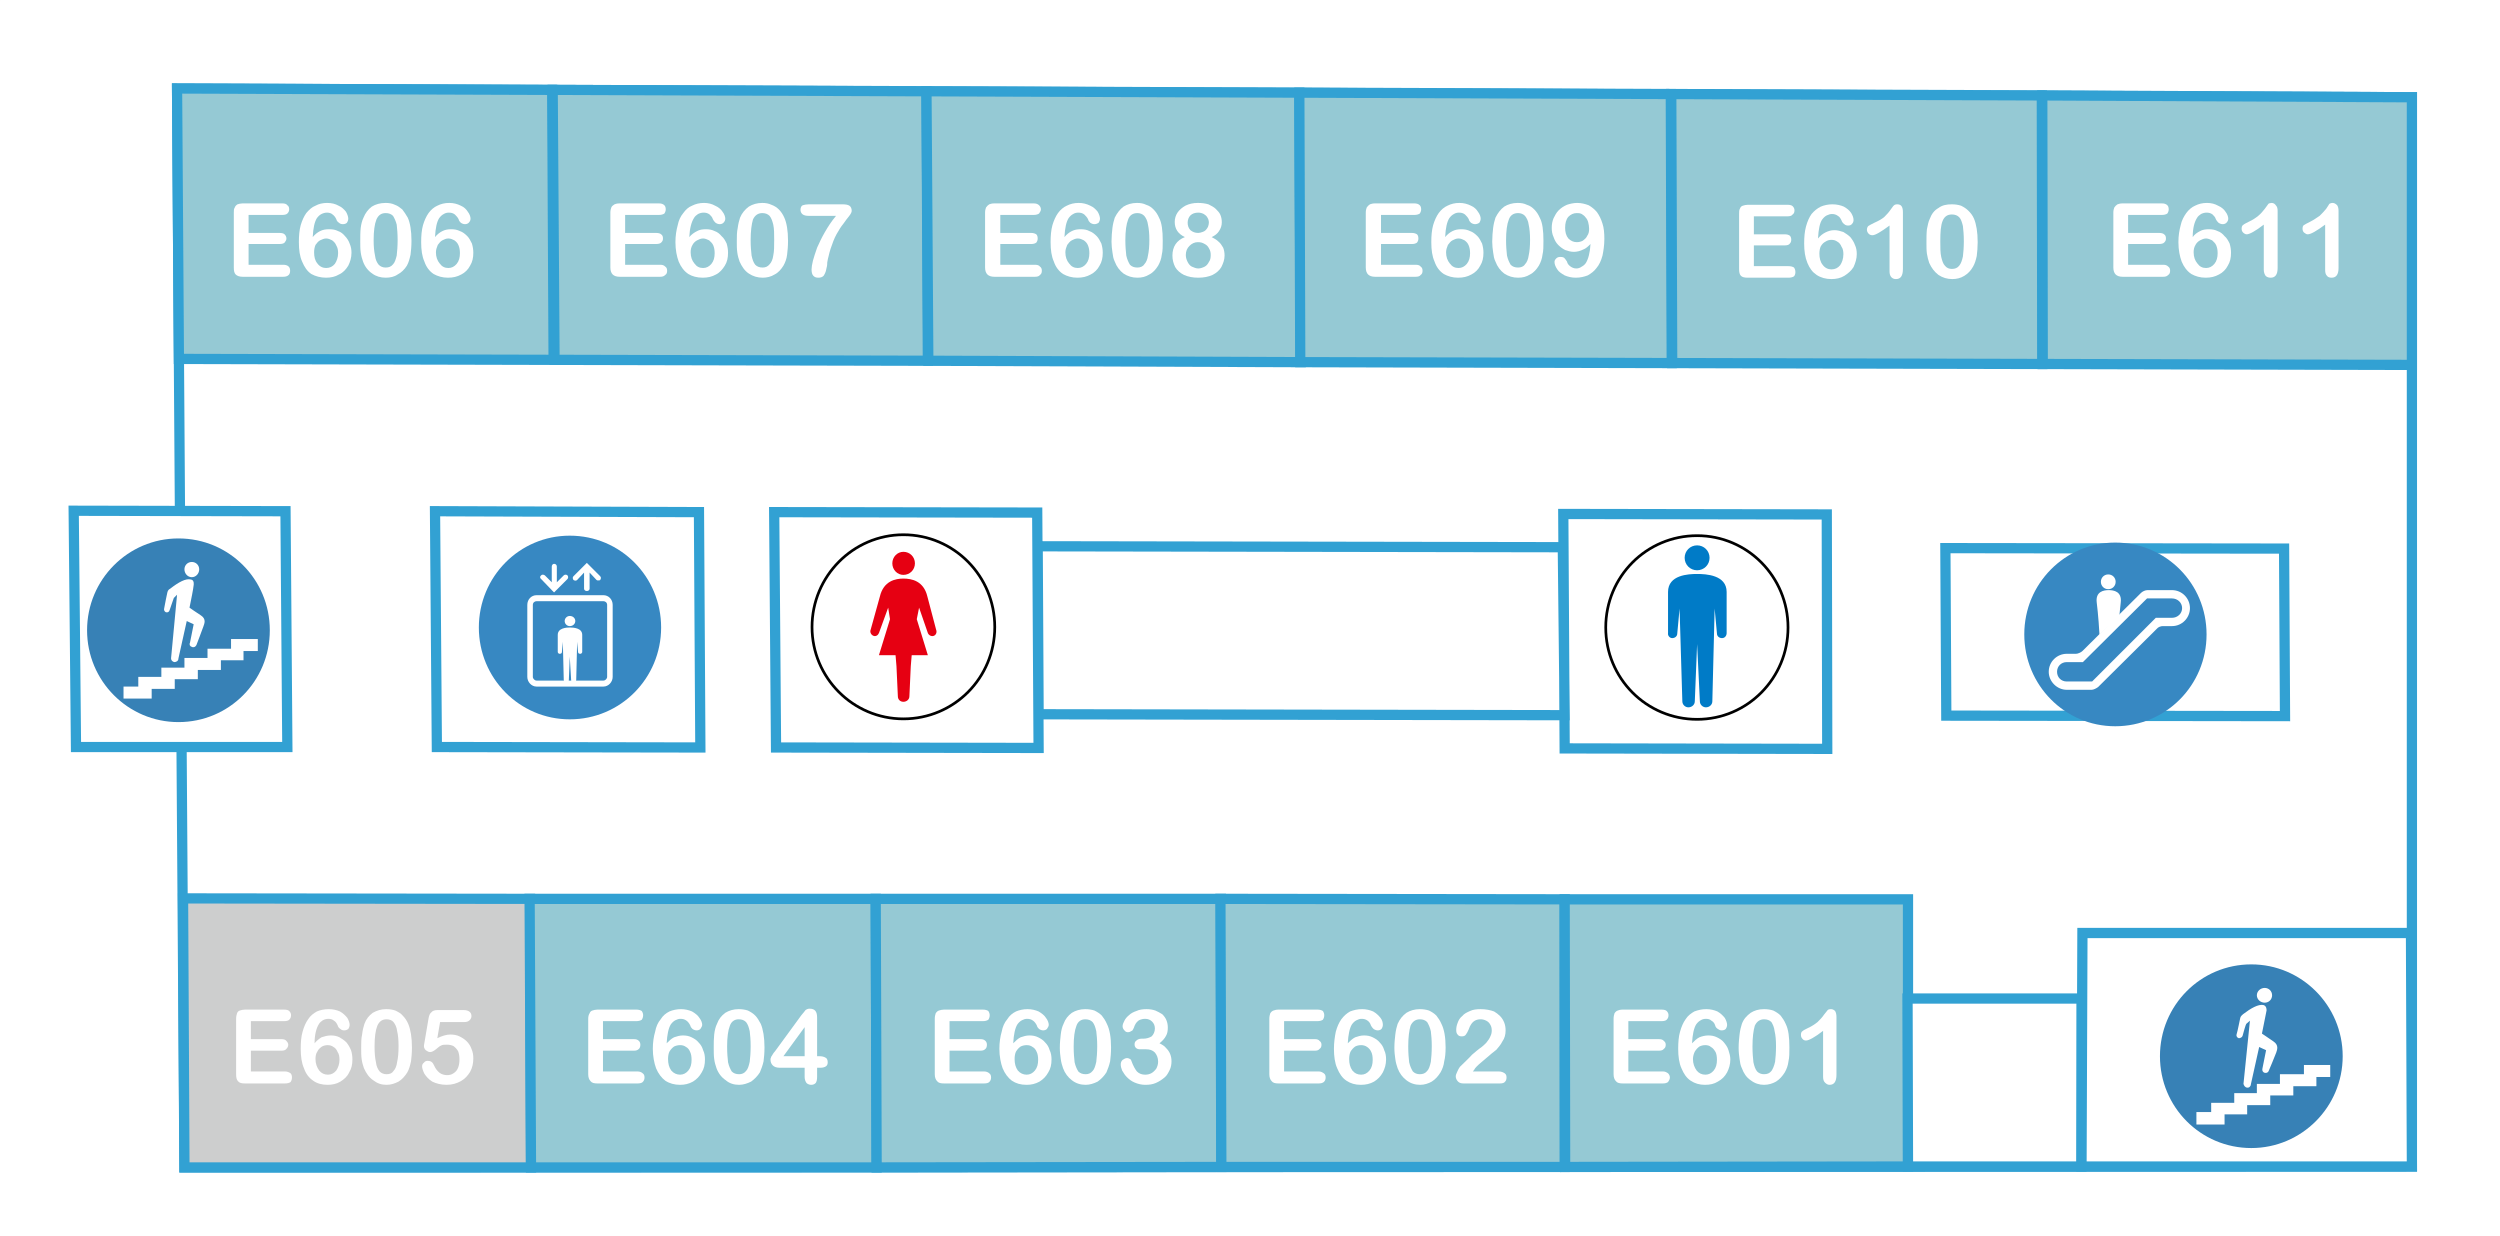 <?xml version="1.0" encoding="UTF-8" standalone="no"?>
<!DOCTYPE svg PUBLIC "-//W3C//DTD SVG 1.1//EN" "http://www.w3.org/Graphics/SVG/1.1/DTD/svg11.dtd">
<svg width="100%" height="100%" viewBox="0 0 542 268" version="1.1" xmlns="http://www.w3.org/2000/svg" xmlns:xlink="http://www.w3.org/1999/xlink" xml:space="preserve" xmlns:serif="http://www.serif.com/" style="fill-rule:evenodd;clip-rule:evenodd;stroke-miterlimit:10;">
    <rect x="0" y="0" width="542" height="268" fill="#333333" stroke="none"/>
    <g id="アートボード1" transform="matrix(0.977,0,0,0.978,-50.136,-126.745)">
        <rect x="51.331" y="129.623" width="554.911" height="274.086" style="fill:none;"/>
        <clipPath id="_clip1">
            <rect x="51.331" y="129.623" width="554.911" height="274.086"/>
        </clipPath>
        <g clip-path="url(#_clip1)">
            <g transform="matrix(1.024,0,0,1.023,-7.494,-7.921)">
                <rect x="0" y="0" width="640" height="909" style="fill:white;fill-rule:nonzero;"/>
            </g>
            <g transform="matrix(1.024,0,0,1.023,-7.494,-7.921)">
                <clipPath id="_clip2">
                    <rect x="0" y="0" width="640" height="909"/>
                </clipPath>
                <g clip-path="url(#_clip2)">
                    <rect x="0" y="0" width="640.5" height="909.4" style="fill:white;fill-rule:nonzero;"/>
                    <rect x="0" y="0" width="640.5" height="909.4" style="fill:white;fill-rule:nonzero;"/>
                    <path d="M580.1,387.2L97.4,387.4L95.8,153.6L580.1,155.5L580.1,387.2Z" style="fill:white;fill-rule:nonzero;"/>
                    <path d="M580.1,387.2L97.4,387.4L95.8,153.6L580.1,155.5L580.1,387.2Z" style="fill:none;fill-rule:nonzero;stroke:rgb(50,161,211);stroke-width:2.22px;"/>
                    <path d="M119.7,296.3L73.9,296.3L73.4,245.1L119.3,245.2L119.7,296.3Z" style="fill:white;fill-rule:nonzero;"/>
                    <path d="M119.7,296.3L73.9,296.3L73.4,245.1L119.3,245.2L119.7,296.3ZM209.2,296.4L152.1,296.3L151.7,245.2L208.9,245.4L209.2,296.4Z" style="fill:none;fill-rule:nonzero;stroke:rgb(50,161,211);stroke-width:2.22px;"/>
                    <path d="M172.5,387.4L97.4,387.4L97.1,329.1L172.3,329.2L172.5,387.4Z" style="fill:rgb(205,206,206);fill-rule:nonzero;"/>
                    <path d="M172.5,387.4L97.4,387.4L97.1,329.1L172.3,329.2L172.5,387.4Z" style="fill:none;fill-rule:nonzero;stroke:rgb(50,161,211);stroke-width:2.22px;"/>
                    <path d="M247.4,387.4L172.5,387.4L172.2,329.2L247.2,329.2L247.4,387.4Z" style="fill:rgb(149,201,212);fill-rule:nonzero;"/>
                    <path d="M247.4,387.4L172.5,387.4L172.2,329.2L247.2,329.2L247.4,387.4Z" style="fill:none;fill-rule:nonzero;stroke:rgb(50,161,211);stroke-width:2.22px;"/>
                    <path d="M322.1,387.3L247.4,387.4L247.2,329.2L322,329.2L322.1,387.3Z" style="fill:rgb(149,201,212);fill-rule:nonzero;"/>
                    <path d="M322.1,387.3L247.4,387.4L247.2,329.2L322,329.2L322.1,387.3Z" style="fill:none;fill-rule:nonzero;stroke:rgb(50,161,211);stroke-width:2.22px;"/>
                    <path d="M396.5,387.3L322.1,387.3L321.9,329.2L396.5,329.3L396.5,387.3Z" style="fill:rgb(149,201,212);fill-rule:nonzero;"/>
                    <path d="M396.5,387.3L322.1,387.3L321.9,329.2L396.5,329.3L396.5,387.3Z" style="fill:none;fill-rule:nonzero;stroke:rgb(50,161,211);stroke-width:2.22px;"/>
                    <path d="M470.9,387.2L396.6,387.3L396.5,329.3L470.9,329.3L470.9,387.2Z" style="fill:rgb(149,201,212);fill-rule:nonzero;"/>
                    <path d="M470.9,387.2L396.6,387.3L396.5,329.3L470.9,329.3L470.9,387.2ZM282.5,296.5L225.6,296.4L225.2,245.4L282.2,245.5L282.5,296.5ZM453.4,296.7L396.5,296.6L396.2,245.8L453.3,245.9L453.4,296.7ZM396.5,289.4L282.5,289.2L282.3,252.8L396.1,253L396.5,289.4ZM552.6,289.6L479.2,289.5L479,253.2L552.4,253.3L552.6,289.6Z" style="fill:none;fill-rule:nonzero;stroke:rgb(50,161,211);stroke-width:2.22px;"/>
                    <path d="M177.4,212.4L96.2,212.2L95.8,153.6L177.1,153.9L177.4,212.4Z" style="fill:rgb(149,201,212);fill-rule:nonzero;"/>
                    <path d="M177.4,212.4L96.2,212.2L95.8,153.6L177.1,153.9L177.4,212.4Z" style="fill:none;fill-rule:nonzero;stroke:rgb(50,161,211);stroke-width:2.22px;"/>
                    <path d="M258.5,212.6L177.6,212.4L177.2,153.9L258.2,154.2L258.5,212.6Z" style="fill:rgb(149,201,212);fill-rule:nonzero;"/>
                    <path d="M258.5,212.6L177.6,212.4L177.2,153.9L258.2,154.2L258.5,212.6Z" style="fill:none;fill-rule:nonzero;stroke:rgb(50,161,211);stroke-width:2.22px;"/>
                    <path d="M339.3,212.9L258.6,212.6L258.2,154.2L339,154.5L339.3,212.9Z" style="fill:rgb(149,201,212);fill-rule:nonzero;"/>
                    <path d="M339.3,212.9L258.6,212.6L258.2,154.2L339,154.5L339.3,212.9Z" style="fill:none;fill-rule:nonzero;stroke:rgb(50,161,211);stroke-width:2.22px;"/>
                    <path d="M419.7,213.1L339.2,212.9L339,154.5L419.5,154.8L419.7,213.1Z" style="fill:rgb(149,201,212);fill-rule:nonzero;"/>
                    <path d="M419.7,213.1L339.2,212.9L339,154.5L419.5,154.8L419.7,213.1Z" style="fill:none;fill-rule:nonzero;stroke:rgb(50,161,211);stroke-width:2.22px;"/>
                    <path d="M500,213.3L419.8,213.1L419.6,154.8L499.9,155.1L500,213.3Z" style="fill:rgb(149,201,212);fill-rule:nonzero;"/>
                    <path d="M500,213.3L419.8,213.1L419.6,154.8L499.9,155.1L500,213.3Z" style="fill:none;fill-rule:nonzero;stroke:rgb(50,161,211);stroke-width:2.22px;"/>
                    <path d="M580.1,213.5L500.1,213.3L500,155.1L580.1,155.5L580.1,213.5Z" style="fill:rgb(149,201,212);fill-rule:nonzero;"/>
                    <path d="M580.1,213.5L500.1,213.3L500,155.1L580.1,155.5L580.1,213.5Z" style="fill:none;fill-rule:nonzero;stroke:rgb(50,161,211);stroke-width:2.22px;"/>
                    <path d="M508.5,387.2L470.9,387.2L470.8,350.8L508.5,350.8L508.5,387.2Z" style="fill:white;fill-rule:nonzero;"/>
                    <path d="M508.5,387.2L470.9,387.2L470.8,350.8L508.5,350.8L508.5,387.2Z" style="fill:none;fill-rule:nonzero;stroke:rgb(50,161,211);stroke-width:2.22px;"/>
                    <path d="M580.1,387.2L508.5,387.2L508.7,336.6L579.9,336.6L580.1,387.2Z" style="fill:white;fill-rule:nonzero;"/>
                    <path d="M580.1,387.2L508.5,387.2L508.7,336.6L579.9,336.6L580.1,387.2Z" style="fill:none;fill-rule:nonzero;stroke:rgb(50,161,211);stroke-width:2.22px;"/>
                    <path d="M273,270.3C273,281.3 264.2,290.2 253.2,290.2C242.3,290.2 233.4,281.3 233.4,270.3C233.4,259.3 242.3,250.3 253.2,250.3C264.2,250.3 273,259.3 273,270.3Z" style="fill:white;fill-rule:nonzero;"/>
                    <path d="M273,270.3C273,281.3 264.2,290.2 253.2,290.2C242.3,290.2 233.4,281.3 233.4,270.3C233.4,259.3 242.3,250.3 253.2,250.3C264.2,250.3 273,259.3 273,270.3Z" style="fill:none;fill-rule:nonzero;stroke:black;stroke-width:0.59px;"/>
                    <path d="M253.2,259C254.6,259 255.7,257.9 255.7,256.5C255.7,255.1 254.6,254 253.2,254C251.9,254 250.8,255.1 250.8,256.5C250.8,257.9 251.9,259 253.2,259Z" style="fill:rgb(230,0,18);fill-rule:nonzero;"/>
                    <path d="M260.3,270.9L258.4,263.7C257.6,260.3 255,259.8 253.2,259.8C251.5,259.8 248.9,260.3 248.1,263.7L246.1,270.9C245.9,271.4 246.2,272 246.7,272.2C247.2,272.4 247.7,272.1 247.9,271.6L249.9,266.1L250.3,268.6L247.9,276.4L251.5,276.4L251.7,278.8L252,285.3C252,286 252.5,286.5 253.2,286.5C253.9,286.5 254.5,286 254.5,285.3L254.8,278.8L255,276.4L258.5,276.4L256.1,268.6L256.6,266.1L258.5,271.6C258.7,272.1 259.3,272.4 259.8,272.2C260.3,272 260.5,271.4 260.3,270.9Z" style="fill:rgb(230,0,18);fill-rule:nonzero;"/>
                    <path d="M444.9,270.4C444.9,281.4 436.1,290.3 425.2,290.3C414.2,290.3 405.4,281.4 405.4,270.4C405.4,259.4 414.2,250.5 425.2,250.5C436.1,250.5 444.9,259.4 444.9,270.4Z" style="fill:white;fill-rule:nonzero;"/>
                    <path d="M444.9,270.4C444.9,281.4 436.1,290.3 425.2,290.3C414.2,290.3 405.4,281.4 405.4,270.4C405.4,259.4 414.2,250.5 425.2,250.5C436.1,250.5 444.9,259.4 444.9,270.4Z" style="fill:none;fill-rule:nonzero;stroke:black;stroke-width:0.59px;"/>
                    <path d="M427.9,255.3C427.9,256.8 426.7,258 425.2,258C423.7,258 422.5,256.8 422.5,255.3C422.5,253.8 423.7,252.6 425.2,252.6C426.7,252.6 427.9,253.8 427.9,255.3Z" style="fill:rgb(0,123,199);fill-rule:nonzero;"/>
                    <path d="M425.2,258.8C423.3,258.8 418.9,259 418.9,262.7L418.9,271.6C418.8,272.2 419.3,272.7 419.8,272.7C420.4,272.7 420.9,272.3 420.9,271.7L421.4,266.3L422,286.4C422,287.1 422.6,287.7 423.3,287.7C424.1,287.7 424.7,287.1 424.7,286.4L425.2,274L425.8,286.4C425.8,287.1 426.4,287.7 427.1,287.7C427.9,287.7 428.5,287.1 428.5,286.4L429,266.3L429.5,271.7C429.5,272.3 430,272.7 430.6,272.7C431.2,272.7 431.6,272.2 431.6,271.6L431.6,262.7C431.6,259 427.1,258.8 425.2,258.8Z" style="fill:rgb(0,123,199);fill-rule:nonzero;"/>
                    <path d="M535.6,271.9C535.6,282.9 526.8,291.8 515.8,291.8C504.9,291.8 496.1,282.9 496.1,271.9C496.1,260.9 504.9,252 515.8,252C526.8,252 535.6,260.9 535.6,271.9Z" style="fill:rgb(55,136,194);fill-rule:nonzero;"/>
                    <path d="M528.1,268.3L524.6,268.3L510.8,282.1L505.3,282.1C504.1,282.1 503.2,281.2 503.2,280C503.2,278.8 504.1,277.9 505.3,277.9L508.8,277.9L522.7,264.1L528.1,264.1C529.3,264.1 530.3,265 530.3,266.2C530.3,267.4 529.3,268.3 528.1,268.3M528.1,262.3L522.8,262.3C522.3,262.3 521.7,262.6 521.4,262.9L508.7,275.5C508.4,275.8 507.7,276.1 507.3,276.1L505.3,276.1C503.2,276.1 501.4,277.8 501.4,280C501.4,282.1 503.2,283.9 505.3,283.9L510.7,283.9C511.1,283.9 511.7,283.6 512.1,283.3L524.8,270.7C525.1,270.3 525.7,270.1 526.1,270.1L528.1,270.1C530.3,270.1 532,268.3 532,266.2C532,264.1 530.3,262.3 528.1,262.3Z" style="fill:white;fill-rule:nonzero;"/>
                    <path d="M515.9,260.5C515.9,261.4 515.2,262.1 514.3,262.1C513.4,262.1 512.7,261.4 512.7,260.5C512.7,259.6 513.4,258.9 514.3,258.9C515.2,258.9 515.9,259.6 515.9,260.5Z" style="fill:white;fill-rule:nonzero;"/>
                    <path d="M517,265C517.3,262.6 515.5,262.3 514.4,262.3C513.3,262.3 511.5,262.6 511.8,265C512.1,267.3 512.4,271.6 512.4,272L516.7,267.9C516.8,266.9 516.9,265.8 517,265Z" style="fill:white;fill-rule:nonzero;"/>
                    <path d="M200.7,270.4C200.7,281.4 191.9,290.3 180.9,290.3C170,290.3 161.2,281.4 161.2,270.4C161.2,259.4 170,250.5 180.9,250.5C191.9,250.5 200.7,259.4 200.7,270.4Z" style="fill:rgb(55,136,194);fill-rule:nonzero;"/>
                    <path d="M182.1,269C182.1,269.6 181.6,270.1 180.9,270.1C180.3,270.1 179.8,269.6 179.8,269C179.8,268.4 180.3,267.9 180.9,267.9C181.6,267.9 182.1,268.4 182.1,269Z" style="fill:white;fill-rule:nonzero;"/>
                    <path d="M180.9,270.4C180.2,270.4 178.3,270.5 178.3,272L178.3,275.7C178.3,275.9 178.5,276.1 178.7,276.1C179,276.1 179.2,276 179.2,275.7L179.4,273.5L179.6,281.8C179.6,282.1 179.9,282.4 180.2,282.4C180.5,282.4 180.7,282.1 180.7,281.8L180.9,276.7L181.2,281.8C181.2,282.1 181.4,282.4 181.7,282.4C182,282.4 182.3,282.1 182.3,281.8L182.5,273.5L182.7,275.7C182.7,276 182.9,276.1 183.2,276.1C183.4,276.1 183.6,275.9 183.6,275.7L183.6,272C183.6,270.5 181.7,270.4 180.9,270.4Z" style="fill:white;fill-rule:nonzero;"/>
                    <path d="M173.7,264.7C173.3,264.7 172.9,265 172.9,265.5L172.9,281.1C172.9,281.5 173.3,281.9 173.7,281.9L188.2,281.9C188.6,281.9 189,281.5 189,281.1L189,265.5C189,265 188.6,264.7 188.2,264.7L173.7,264.7ZM188.2,283.2L173.7,283.2C172.6,283.2 171.7,282.2 171.7,281.1L171.7,265.5C171.7,264.3 172.6,263.4 173.7,263.4L188.2,263.4C189.3,263.4 190.2,264.3 190.2,265.5L190.2,281.1C190.2,282.2 189.3,283.2 188.2,283.2Z" style="fill:white;fill-rule:nonzero;"/>
                    <path d="M187.5,259.3L184.6,256.4L181.7,259.3C181.5,259.5 181.5,259.8 181.7,260.1C182,260.3 182.3,260.3 182.5,260.1L184,258.5L184,262C184,262.3 184.3,262.5 184.6,262.5C184.9,262.5 185.2,262.3 185.2,262L185.2,258.5L186.7,260.1C186.8,260.2 186.9,260.2 187.1,260.2C187.2,260.2 187.4,260.2 187.5,260.1C187.7,259.8 187.7,259.5 187.5,259.3Z" style="fill:white;fill-rule:nonzero;"/>
                    <path d="M180.4,259.1C180.2,258.9 179.8,258.9 179.6,259.1L178.1,260.6L178.1,257.2C178.1,256.9 177.9,256.6 177.5,256.6C177.2,256.6 177,256.9 177,257.2L177,260.6L175.5,259.1C175.2,258.9 174.9,258.9 174.7,259.1C174.4,259.3 174.4,259.7 174.7,259.9L177.1,262.4L177.5,262.8L180.4,259.9C180.6,259.7 180.6,259.3 180.4,259.1Z" style="fill:white;fill-rule:nonzero;"/>
                    <path d="M115.9,271C115.9,282 107.1,290.9 96.1,290.9C85.2,290.9 76.3,282 76.3,271C76.3,260 85.2,251.1 96.1,251.1C107.1,251.1 115.9,260 115.9,271Z" style="fill:rgb(55,129,182);fill-rule:nonzero;"/>
                    <path d="M100.6,257.8C100.6,258.7 99.9,259.5 99,259.5C98.1,259.5 97.4,258.7 97.4,257.8C97.4,256.9 98.1,256.2 99,256.2C99.9,256.2 100.6,256.9 100.6,257.8Z" style="fill:white;fill-rule:nonzero;"/>
                    <path d="M84.2,285.8L90.3,285.8L90.3,283.7L95.3,283.7L95.3,281.6L100.3,281.6L100.3,279.6L105.3,279.6L105.3,277.5L110.2,277.5L110.2,275.5L113.3,275.5L113.3,272.9L107.5,272.9L107.5,275L102.4,275L102.4,277L97.4,277L97.4,279.1L92.4,279.1L92.4,281.1L87.4,281.1L87.4,283.2L84.2,283.2L84.2,285.8Z" style="fill:white;fill-rule:nonzero;"/>
                    <path d="M101,267.8C99.8,267 98.6,266.2 98.5,266.1C98.9,264.1 99.3,262.2 99.4,261.2C99.4,261.2 99.6,260.1 98.8,260C97.7,259.7 96.1,260.6 94.3,262C94.1,262.1 93.8,262.3 93.7,262.8C93.6,263.1 93.2,265.3 93,266.3C92.9,266.6 93.1,267 93.4,267.1C93.8,267.2 94.1,267 94.2,266.6C94.5,265.8 95,264.2 95.1,264C95.2,263.9 95.8,263.3 95.8,263.3L94.5,277.1C94.5,277.5 94.8,277.8 95.2,277.9C95.7,277.9 96.1,277.6 96.1,277.1C96.1,277.1 97,273.1 97.9,269L99.4,269.7L98.6,273.7C98.4,274.1 98.6,274.5 99,274.6C99.4,274.8 99.8,274.6 100,274.2C100,274.2 101.3,270.8 101.5,270.2C101.7,269.6 102.2,268.6 101,267.8Z" style="fill:white;fill-rule:nonzero;"/>
                    <path d="M565.1,363.3C565.1,374.3 556.2,383.2 545.3,383.2C534.3,383.2 525.5,374.3 525.5,363.3C525.5,352.3 534.3,343.4 545.3,343.4C556.2,343.4 565.1,352.3 565.1,363.3Z" style="fill:rgb(55,129,182);fill-rule:nonzero;"/>
                    <path d="M549.8,350.1C549.8,351 549.1,351.7 548.2,351.7C547.3,351.7 546.5,351 546.5,350.1C546.5,349.2 547.3,348.5 548.2,348.5C549.1,348.5 549.8,349.2 549.8,350.1Z" style="fill:white;fill-rule:nonzero;"/>
                    <path d="M533.4,378.1L539.5,378.1L539.5,375.9L544.4,375.9L544.4,373.9L549.4,373.9L549.4,371.8L554.4,371.8L554.4,369.8L559.4,369.8L559.4,367.8L562.4,367.8L562.4,365.2L556.7,365.2L556.7,367.2L551.5,367.2L551.5,369.3L546.5,369.3L546.5,371.3L541.6,371.3L541.6,373.4L536.6,373.4L536.6,375.4L533.4,375.4L533.4,378.1Z" style="fill:white;fill-rule:nonzero;"/>
                    <path d="M550.1,360.1C548.9,359.3 547.8,358.5 547.6,358.4C548,356.4 548.4,354.5 548.6,353.4C548.6,353.4 548.7,352.4 547.9,352.2C546.8,352 545.2,352.9 543.5,354.2C543.3,354.4 543,354.6 542.9,355C542.8,355.4 542.4,357.6 542.1,358.6C542,358.9 542.2,359.3 542.6,359.4C542.9,359.4 543.3,359.2 543.4,358.9C543.6,358.1 544.1,356.4 544.2,356.3C544.3,356.2 545,355.6 545,355.6L543.6,369.3C543.7,369.7 544,370.1 544.4,370.1C544.8,370.2 545.2,369.8 545.2,369.4C545.2,369.4 546.1,365.4 547,361.3L548.5,362L547.7,366C547.6,366.4 547.8,366.8 548.2,366.9C548.6,367 549,366.8 549.1,366.4C549.1,366.4 550.5,363.1 550.7,362.5C550.9,361.9 551.3,360.9 550.1,360.1Z" style="fill:white;fill-rule:nonzero;"/>
                    <path d="M525.9,181L518.6,181L518.6,184.9L525.3,184.9C525.8,184.9 526.2,185 526.4,185.2C526.7,185.4 526.8,185.7 526.8,186.1C526.8,186.5 526.7,186.7 526.4,187C526.2,187.2 525.8,187.3 525.3,187.3L518.6,187.3L518.6,191.8L526.2,191.8C526.7,191.8 527,191.9 527.3,192.2C527.6,192.4 527.7,192.7 527.7,193.1C527.7,193.5 527.6,193.8 527.3,194C527,194.3 526.7,194.4 526.2,194.4L517.4,194.4C516.7,194.4 516.2,194.2 515.9,193.9C515.6,193.6 515.4,193.1 515.4,192.4L515.4,180.5C515.4,180 515.5,179.7 515.6,179.4C515.8,179.1 516,178.9 516.3,178.7C516.6,178.6 516.9,178.5 517.4,178.5L525.9,178.5C526.4,178.5 526.8,178.6 527.1,178.9C527.3,179.1 527.4,179.4 527.4,179.8C527.4,180.1 527.3,180.4 527.1,180.7C526.8,180.9 526.4,181 525.9,181Z" style="fill:white;fill-rule:nonzero;"/>
                    <path d="M535.5,192.5C536.2,192.5 536.8,192.2 537.3,191.6C537.8,191 538,190.2 538,189.3C538,188.6 537.9,188.1 537.7,187.6C537.5,187.1 537.1,186.8 536.8,186.5C536.4,186.3 535.9,186.1 535.5,186.1C535,186.1 534.6,186.3 534.2,186.5C533.8,186.7 533.4,187.1 533.2,187.5C532.9,188 532.8,188.5 532.8,189.1C532.8,190.1 533.1,190.9 533.6,191.5C534.1,192.2 534.7,192.5 535.5,192.5M532.6,185.8C533,185.2 533.6,184.8 534.2,184.5C534.7,184.2 535.4,184.1 536.1,184.1C536.8,184.1 537.4,184.2 538,184.5C538.6,184.7 539.1,185.1 539.5,185.6C540,186 540.3,186.6 540.6,187.2C540.8,187.9 540.9,188.5 540.9,189.2C540.9,190.3 540.7,191.2 540.2,192C539.8,192.8 539.1,193.5 538.3,193.9C537.4,194.4 536.5,194.6 535.4,194.6C534.2,194.6 533.2,194.3 532.3,193.8C531.4,193.2 530.7,192.3 530.2,191.1C529.8,190 529.5,188.6 529.5,186.9C529.5,185.5 529.7,184.3 530,183.2C530.2,182.2 530.7,181.3 531.2,180.6C531.7,179.9 532.4,179.3 533.1,179C533.9,178.6 534.7,178.4 535.7,178.4C536.6,178.4 537.4,178.6 538.1,179C538.8,179.3 539.4,179.8 539.7,180.3C540.1,180.8 540.3,181.4 540.3,181.8C540.3,182.1 540.2,182.4 539.9,182.7C539.7,182.9 539.4,183 539.1,183C538.8,183 538.5,182.9 538.2,182.7C538,182.5 537.8,182.3 537.6,181.9C537.5,181.5 537.2,181.2 536.9,180.9C536.5,180.6 536.1,180.5 535.6,180.5C535.2,180.5 534.8,180.6 534.4,180.8C534.1,181 533.7,181.3 533.5,181.7C533,182.5 532.6,183.8 532.6,185.8Z" style="fill:white;fill-rule:nonzero;"/>
                    <path d="M548,192.9L548,183.1C546.2,184.5 544.9,185.2 544.3,185.2C544,185.2 543.7,185 543.5,184.8C543.3,184.6 543.2,184.3 543.2,184C543.2,183.6 543.3,183.3 543.5,183.2C543.7,183 544.1,182.8 544.7,182.5C545.6,182.1 546.3,181.6 546.8,181.2C547.4,180.7 547.8,180.2 548.2,179.7C548.6,179.1 548.9,178.8 549,178.6C549.1,178.5 549.4,178.4 549.7,178.4C550.1,178.4 550.4,178.6 550.6,178.9C550.9,179.2 551,179.6 551,180.1L551,192.5C551,193.9 550.5,194.6 549.5,194.6C549.1,194.6 548.7,194.5 548.4,194.2C548.2,193.9 548,193.5 548,192.9Z" style="fill:white;fill-rule:nonzero;"/>
                    <path d="M561.3,192.9L561.3,183.1C559.4,184.5 558.2,185.2 557.5,185.2C557.2,185.2 557,185 556.7,184.8C556.5,184.6 556.4,184.3 556.4,184C556.4,183.6 556.5,183.3 556.7,183.2C557,183 557.4,182.8 558,182.5C558.8,182.1 559.5,181.6 560.1,181.2C560.6,180.7 561.1,180.2 561.5,179.7C561.9,179.1 562.1,178.8 562.2,178.6C562.4,178.5 562.6,178.4 562.9,178.4C563.3,178.4 563.6,178.6 563.9,178.9C564.1,179.2 564.2,179.6 564.2,180.1L564.2,192.5C564.2,193.9 563.7,194.6 562.7,194.6C562.3,194.6 561.9,194.5 561.7,194.2C561.4,193.9 561.3,193.5 561.3,192.9Z" style="fill:white;fill-rule:nonzero;"/>
                    <path d="M444.8,181.3L437.5,181.3L437.5,185.2L444.2,185.2C444.7,185.2 445,185.3 445.3,185.5C445.5,185.7 445.6,186 445.6,186.4C445.6,186.7 445.5,187 445.3,187.2C445.1,187.5 444.7,187.6 444.2,187.6L437.5,187.6L437.5,192.1L445,192.1C445.5,192.1 445.9,192.2 446.2,192.4C446.4,192.7 446.5,193 446.5,193.4C446.5,193.7 446.4,194.1 446.2,194.3C445.9,194.5 445.5,194.6 445,194.6L436.2,194.6C435.5,194.6 435,194.5 434.7,194.2C434.4,193.9 434.3,193.4 434.3,192.7L434.3,180.8C434.3,180.3 434.3,179.9 434.5,179.6C434.6,179.3 434.8,179.1 435.1,179C435.4,178.9 435.8,178.8 436.2,178.8L444.8,178.8C445.3,178.8 445.7,178.9 445.9,179.1C446.2,179.4 446.3,179.7 446.3,180C446.3,180.4 446.2,180.7 445.9,180.9C445.7,181.2 445.3,181.3 444.8,181.3Z" style="fill:white;fill-rule:nonzero;"/>
                    <path d="M454.3,192.8C455.1,192.8 455.7,192.5 456.2,191.9C456.6,191.3 456.9,190.5 456.9,189.5C456.9,188.9 456.8,188.3 456.5,187.9C456.3,187.4 456,187 455.6,186.8C455.2,186.5 454.8,186.4 454.3,186.4C453.9,186.4 453.4,186.5 453,186.8C452.6,187 452.3,187.3 452,187.8C451.8,188.2 451.7,188.8 451.7,189.4C451.7,190.3 451.9,191.2 452.4,191.8C452.9,192.5 453.6,192.8 454.3,192.8M451.4,186.1C451.9,185.5 452.4,185.1 453,184.8C453.6,184.5 454.2,184.3 455,184.3C455.6,184.3 456.3,184.5 456.9,184.7C457.4,185 458,185.4 458.4,185.8C458.8,186.3 459.2,186.9 459.4,187.5C459.7,188.1 459.8,188.8 459.8,189.5C459.8,190.5 459.5,191.4 459.1,192.3C458.6,193.1 457.9,193.7 457.1,194.2C456.3,194.7 455.3,194.9 454.3,194.9C453.1,194.9 452,194.6 451.1,194C450.2,193.4 449.6,192.6 449.1,191.4C448.6,190.2 448.4,188.8 448.4,187.2C448.4,185.8 448.5,184.6 448.8,183.5C449.1,182.4 449.5,181.5 450,180.8C450.6,180.1 451.2,179.6 452,179.2C452.7,178.9 453.6,178.7 454.5,178.7C455.5,178.7 456.3,178.9 457,179.2C457.7,179.6 458.2,180 458.6,180.6C458.9,181.1 459.1,181.6 459.1,182.1C459.1,182.4 459,182.7 458.8,182.9C458.6,183.2 458.3,183.3 457.9,183.3C457.6,183.3 457.3,183.2 457.1,183C456.8,182.8 456.6,182.5 456.5,182.2C456.3,181.8 456.1,181.4 455.7,181.2C455.3,180.9 454.9,180.8 454.4,180.8C454.1,180.8 453.7,180.9 453.3,181.1C452.9,181.3 452.6,181.6 452.3,182C451.8,182.7 451.5,184.1 451.4,186.1Z" style="fill:white;fill-rule:nonzero;"/>
                    <path d="M466.9,193.2L466.9,183.3C465,184.7 463.8,185.4 463.2,185.4C462.9,185.4 462.6,185.3 462.4,185.1C462.1,184.8 462,184.5 462,184.2C462,183.9 462.1,183.6 462.3,183.4C462.6,183.2 463,183 463.6,182.7C464.5,182.3 465.2,181.9 465.7,181.5C466.2,181 466.7,180.5 467.1,179.9C467.5,179.4 467.7,179 467.9,178.9C468,178.8 468.2,178.7 468.6,178.7C468.9,178.7 469.3,178.8 469.5,179.1C469.7,179.4 469.8,179.8 469.8,180.4L469.8,192.7C469.8,194.2 469.3,194.9 468.3,194.9C467.9,194.9 467.6,194.8 467.3,194.5C467,194.2 466.9,193.7 466.9,193.2Z" style="fill:white;fill-rule:nonzero;"/>
                    <path d="M483,186.7C483,185.3 482.9,184.3 482.8,183.4C482.6,182.6 482.4,181.9 482,181.5C481.6,181.1 481.1,180.9 480.4,180.9C479.5,180.9 478.8,181.3 478.4,182.3C478,183.3 477.9,184.7 477.9,186.7C477.9,188.1 477.9,189.2 478.1,190.1C478.3,190.9 478.5,191.6 478.9,192C479.3,192.5 479.8,192.7 480.4,192.7C481.1,192.7 481.6,192.5 482,192C482.4,191.5 482.6,190.9 482.8,190C482.9,189.2 483,188 483,186.7M486,186.9C486,188 485.9,189.1 485.8,189.9C485.6,190.8 485.4,191.5 485,192.2C484.5,193.1 483.9,193.7 483.1,194.2C482.3,194.7 481.4,194.9 480.5,194.9C479.4,194.9 478.4,194.6 477.5,194C476.6,193.3 476,192.5 475.5,191.4C475.3,190.8 475.1,190.1 475,189.4C474.9,188.7 474.9,187.9 474.9,187.1C474.9,186 474.9,185 475,184.1C475.2,183.2 475.3,182.5 475.6,181.9C476,180.8 476.6,180 477.5,179.5C478.3,178.9 479.2,178.7 480.4,178.7C481.1,178.7 481.8,178.8 482.4,179C483,179.3 483.5,179.6 484,180.1C484.5,180.6 484.9,181.1 485.2,181.8C485.7,183 486,184.7 486,186.9Z" style="fill:white;fill-rule:nonzero;"/>
                    <path d="M363.9,181L356.7,181L356.7,184.9L363.4,184.9C363.8,184.9 364.2,185 364.5,185.2C364.7,185.4 364.8,185.7 364.8,186.1C364.8,186.5 364.7,186.7 364.5,187C364.2,187.2 363.9,187.3 363.4,187.3L356.7,187.3L356.7,191.8L364.2,191.8C364.7,191.8 365.1,191.9 365.3,192.2C365.6,192.4 365.7,192.7 365.7,193.1C365.7,193.5 365.6,193.8 365.3,194C365.1,194.3 364.7,194.4 364.2,194.4L355.4,194.4C354.7,194.4 354.2,194.2 353.9,193.9C353.6,193.6 353.4,193.1 353.4,192.4L353.4,180.5C353.4,180 353.5,179.7 353.6,179.4C353.8,179.1 354,178.9 354.3,178.7C354.6,178.6 354.9,178.5 355.4,178.5L363.9,178.5C364.4,178.5 364.8,178.6 365.1,178.9C365.3,179.1 365.4,179.4 365.4,179.8C365.4,180.1 365.3,180.4 365.1,180.7C364.8,180.9 364.4,181 363.9,181Z" style="fill:white;fill-rule:nonzero;"/>
                    <path d="M373.5,192.5C374.2,192.5 374.8,192.2 375.3,191.6C375.8,191 376,190.2 376,189.3C376,188.6 375.9,188.1 375.7,187.6C375.5,187.1 375.2,186.8 374.8,186.5C374.4,186.3 374,186.1 373.5,186.1C373,186.1 372.6,186.3 372.2,186.5C371.8,186.7 371.5,187.1 371.2,187.5C371,188 370.8,188.5 370.8,189.1C370.8,190.1 371.1,190.9 371.6,191.5C372.1,192.2 372.7,192.5 373.5,192.5M370.6,185.8C371.1,185.2 371.6,184.8 372.2,184.5C372.8,184.2 373.4,184.1 374.1,184.1C374.8,184.1 375.4,184.2 376,184.5C376.6,184.7 377.1,185.1 377.6,185.6C378,186 378.3,186.6 378.6,187.2C378.8,187.9 378.9,188.5 378.9,189.2C378.9,190.3 378.7,191.2 378.2,192C377.8,192.8 377.1,193.5 376.3,193.9C375.4,194.4 374.5,194.6 373.4,194.6C372.2,194.6 371.2,194.3 370.3,193.8C369.4,193.2 368.7,192.3 368.3,191.1C367.8,190 367.6,188.6 367.6,186.9C367.6,185.5 367.7,184.3 368,183.2C368.3,182.2 368.7,181.3 369.2,180.6C369.7,179.9 370.4,179.3 371.1,179C371.9,178.6 372.7,178.4 373.7,178.4C374.6,178.4 375.4,178.6 376.2,179C376.9,179.3 377.4,179.8 377.7,180.3C378.1,180.8 378.3,181.4 378.3,181.8C378.3,182.1 378.2,182.4 378,182.7C377.7,182.9 377.4,183 377.1,183C376.8,183 376.5,182.9 376.2,182.7C376,182.5 375.8,182.3 375.7,181.9C375.5,181.5 375.2,181.2 374.9,180.9C374.5,180.6 374.1,180.5 373.6,180.5C373.2,180.5 372.8,180.6 372.5,180.8C372.1,181 371.8,181.3 371.5,181.7C371,182.5 370.7,183.8 370.6,185.8Z" style="fill:white;fill-rule:nonzero;"/>
                    <path d="M389,186.4C389,185.1 388.9,184 388.7,183.1C388.6,182.3 388.3,181.7 387.9,181.2C387.5,180.8 387,180.6 386.4,180.6C385.4,180.6 384.7,181.1 384.4,182C384,183 383.8,184.5 383.8,186.5C383.8,187.8 383.9,188.9 384,189.8C384.2,190.7 384.5,191.3 384.8,191.8C385.2,192.2 385.7,192.4 386.4,192.4C387,192.4 387.6,192.2 387.9,191.7C388.3,191.3 388.6,190.6 388.7,189.8C388.9,188.9 389,187.8 389,186.4M391.9,186.6C391.9,187.8 391.9,188.8 391.7,189.6C391.6,190.5 391.3,191.3 390.9,192C390.4,192.8 389.8,193.5 389,193.9C388.2,194.4 387.4,194.6 386.4,194.6C385.3,194.6 384.3,194.3 383.4,193.7C382.6,193.1 381.9,192.2 381.5,191.1C381.2,190.5 381.1,189.9 381,189.1C380.9,188.4 380.8,187.6 380.8,186.8C380.8,185.7 380.9,184.7 381,183.8C381.1,183 381.3,182.2 381.5,181.6C382,180.6 382.6,179.8 383.4,179.2C384.2,178.7 385.2,178.4 386.3,178.4C387.1,178.4 387.7,178.5 388.3,178.8C389,179 389.5,179.4 389.9,179.8C390.4,180.3 390.8,180.9 391.1,181.6C391.7,182.7 391.9,184.4 391.9,186.6Z" style="fill:white;fill-rule:nonzero;"/>
                    <path d="M401.8,184C401.8,183.5 401.7,183 401.6,182.6C401.5,182.2 401.3,181.8 401,181.5C400.8,181.2 400.5,181 400.2,180.8C399.8,180.6 399.5,180.6 399.1,180.6C398.4,180.6 397.8,180.9 397.3,181.4C396.8,182 396.6,182.8 396.6,183.8C396.6,184.7 396.8,185.5 397.3,186.1C397.8,186.6 398.4,186.9 399.1,186.9C399.6,186.9 400,186.8 400.4,186.6C400.8,186.3 401.2,186 401.4,185.5C401.7,185.1 401.8,184.6 401.8,184M402.1,187.3C401.6,187.8 401.1,188.3 400.5,188.5C399.9,188.8 399.2,189 398.5,189C397.8,189 397.2,188.8 396.6,188.6C396,188.3 395.5,187.9 395.1,187.5C394.6,187 394.3,186.4 394.1,185.8C393.8,185.2 393.7,184.5 393.7,183.8C393.7,183.1 393.8,182.4 394.1,181.7C394.4,181.1 394.7,180.5 395.2,180C395.7,179.5 396.3,179.1 397,178.8C397.6,178.6 398.4,178.4 399.2,178.4C400.1,178.4 400.9,178.6 401.7,178.9C402.4,179.3 403,179.8 403.5,180.4C404,181.1 404.4,181.9 404.7,182.9C405,183.8 405.1,184.9 405.1,186.2C405.1,187.6 404.9,188.8 404.7,189.8C404.4,190.9 404,191.8 403.4,192.5C402.9,193.2 402.2,193.7 401.5,194.1C400.7,194.4 399.9,194.6 398.9,194.6C398,194.6 397.2,194.4 396.5,194.1C395.8,193.7 395.2,193.3 394.9,192.8C394.5,192.2 394.3,191.7 394.3,191.2C394.3,190.9 394.4,190.7 394.7,190.4C394.9,190.2 395.2,190.1 395.5,190.1C395.8,190.1 396.1,190.1 396.4,190.3C396.6,190.5 396.8,190.8 397,191.1C397.1,191.6 397.4,191.9 397.8,192.2C398.1,192.4 398.5,192.6 399,192.6C399.4,192.6 399.8,192.5 400.2,192.2C400.6,192 400.9,191.7 401.1,191.4C401.6,190.6 402,189.2 402.1,187.3Z" style="fill:white;fill-rule:nonzero;"/>
                    <path d="M281.4,181L274.2,181L274.2,184.9L280.9,184.9C281.3,184.9 281.7,185 282,185.2C282.2,185.4 282.3,185.7 282.3,186.1C282.3,186.5 282.2,186.7 282,187C281.7,187.2 281.4,187.3 280.9,187.3L274.2,187.3L274.2,191.8L281.7,191.8C282.2,191.8 282.6,191.9 282.8,192.2C283.1,192.4 283.2,192.7 283.2,193.1C283.2,193.5 283.1,193.8 282.8,194C282.6,194.3 282.2,194.4 281.7,194.4L272.9,194.4C272.2,194.4 271.7,194.2 271.4,193.9C271.1,193.6 270.9,193.1 270.9,192.4L270.9,180.5C270.9,180 271,179.7 271.1,179.4C271.3,179.1 271.5,178.9 271.8,178.7C272.1,178.6 272.4,178.5 272.9,178.5L281.4,178.5C281.9,178.5 282.3,178.6 282.6,178.9C282.8,179.1 283,179.4 283,179.8C283,180.1 282.8,180.4 282.6,180.7C282.3,180.9 281.9,181 281.4,181Z" style="fill:white;fill-rule:nonzero;"/>
                    <path d="M291,192.5C291.7,192.5 292.3,192.2 292.8,191.6C293.3,191 293.5,190.2 293.5,189.3C293.5,188.6 293.4,188.1 293.2,187.6C293,187.1 292.7,186.8 292.3,186.5C291.9,186.3 291.5,186.1 291,186.1C290.5,186.1 290.1,186.3 289.7,186.5C289.3,186.7 289,187.1 288.7,187.5C288.5,188 288.3,188.5 288.3,189.1C288.3,190.1 288.6,190.9 289.1,191.5C289.6,192.2 290.2,192.5 291,192.5M288.1,185.8C288.6,185.2 289.1,184.8 289.7,184.5C290.3,184.2 290.9,184.1 291.6,184.1C292.3,184.1 293,184.2 293.5,184.5C294.1,184.7 294.6,185.1 295.1,185.6C295.5,186 295.8,186.6 296.1,187.2C296.3,187.9 296.4,188.5 296.4,189.2C296.4,190.3 296.2,191.2 295.7,192C295.3,192.8 294.6,193.5 293.8,193.9C292.9,194.4 292,194.6 290.9,194.6C289.7,194.6 288.7,194.3 287.8,193.8C286.9,193.2 286.2,192.3 285.8,191.1C285.3,190 285.1,188.6 285.1,186.9C285.1,185.5 285.2,184.3 285.5,183.2C285.8,182.2 286.2,181.3 286.7,180.6C287.2,179.9 287.9,179.3 288.6,179C289.4,178.6 290.2,178.4 291.2,178.4C292.1,178.4 292.9,178.6 293.7,179C294.4,179.3 294.9,179.8 295.3,180.3C295.6,180.8 295.8,181.4 295.8,181.8C295.8,182.1 295.7,182.4 295.5,182.7C295.2,182.9 294.9,183 294.6,183C294.3,183 294,182.9 293.7,182.7C293.5,182.5 293.3,182.3 293.2,181.9C293,181.5 292.7,181.2 292.4,180.9C292,180.6 291.6,180.5 291.1,180.5C290.7,180.5 290.3,180.6 290,180.8C289.6,181 289.3,181.3 289,181.7C288.5,182.5 288.2,183.8 288.1,185.8Z" style="fill:white;fill-rule:nonzero;"/>
                    <path d="M306.5,186.4C306.5,185.1 306.4,184 306.2,183.1C306.1,182.3 305.8,181.7 305.4,181.2C305,180.8 304.5,180.6 303.9,180.6C302.9,180.6 302.2,181.1 301.9,182C301.5,183 301.3,184.5 301.3,186.5C301.3,187.8 301.4,188.9 301.5,189.8C301.7,190.7 302,191.3 302.3,191.8C302.7,192.2 303.2,192.4 303.9,192.4C304.5,192.4 305.1,192.2 305.4,191.7C305.8,191.3 306.1,190.6 306.2,189.8C306.4,188.9 306.5,187.8 306.5,186.4M309.4,186.6C309.4,187.8 309.4,188.8 309.2,189.6C309.1,190.5 308.8,191.3 308.4,192C307.9,192.8 307.3,193.5 306.5,193.9C305.7,194.4 304.9,194.6 303.9,194.6C302.8,194.6 301.8,194.3 300.9,193.7C300.1,193.1 299.4,192.2 299,191.1C298.7,190.5 298.6,189.9 298.5,189.1C298.4,188.4 298.3,187.6 298.3,186.8C298.3,185.7 298.4,184.7 298.5,183.8C298.6,183 298.8,182.2 299,181.6C299.5,180.6 300.1,179.8 300.9,179.2C301.7,178.7 302.7,178.4 303.8,178.4C304.6,178.4 305.2,178.5 305.8,178.8C306.5,179 307,179.4 307.4,179.8C307.9,180.3 308.3,180.9 308.6,181.6C309.2,182.7 309.4,184.4 309.4,186.6Z" style="fill:white;fill-rule:nonzero;"/>
                    <path d="M317.1,180.5C316.4,180.5 315.8,180.7 315.4,181.1C315,181.5 314.8,182.1 314.8,182.7C314.8,183.3 315,183.9 315.4,184.3C315.9,184.7 316.4,184.9 317.1,184.9C317.4,184.9 317.7,184.8 318,184.7C318.3,184.6 318.5,184.5 318.7,184.3C318.9,184.1 319.1,183.8 319.2,183.6C319.3,183.3 319.4,183 319.4,182.7C319.4,182.3 319.3,181.9 319.1,181.6C318.9,181.2 318.6,181 318.3,180.8C317.9,180.6 317.5,180.5 317.1,180.5M319.8,189.7C319.8,189.1 319.7,188.7 319.4,188.2C319.2,187.8 318.9,187.5 318.5,187.3C318,187 317.6,186.9 317,186.9C316.3,186.9 315.7,187.2 315.2,187.7C314.7,188.2 314.4,188.8 314.4,189.7C314.4,190.3 314.6,190.8 314.8,191.2C315,191.6 315.3,192 315.7,192.2C316.2,192.4 316.6,192.6 317.1,192.6C317.6,192.6 318.1,192.4 318.5,192.2C318.9,192 319.2,191.6 319.4,191.2C319.7,190.8 319.8,190.3 319.8,189.7M312,182.5C312,181.8 312.2,181.1 312.6,180.5C313,179.9 313.6,179.4 314.3,179C315.1,178.6 316,178.4 317,178.4C317.9,178.4 318.6,178.5 319.3,178.7C319.9,179 320.5,179.3 320.9,179.7C321.3,180.1 321.7,180.5 321.9,181C322.1,181.5 322.2,182 322.2,182.6C322.2,183.3 322,183.9 321.6,184.5C321.3,185 320.7,185.5 320,185.8C320.6,186.1 321.1,186.4 321.5,186.8C321.9,187.1 322.2,187.6 322.5,188.1C322.7,188.6 322.8,189.2 322.8,189.8C322.8,190.7 322.5,191.5 322.1,192.3C321.7,193 321,193.6 320.2,194C319.3,194.4 318.3,194.6 317.1,194.6C315.9,194.6 314.9,194.4 314,194C313.2,193.6 312.5,193 312.1,192.3C311.7,191.5 311.5,190.7 311.5,189.8C311.5,187.9 312.4,186.5 314.2,185.8C312.7,185.1 312,184 312,182.5Z" style="fill:white;fill-rule:nonzero;"/>
                    <path d="M200.2,181L192.9,181L192.9,184.9L199.6,184.9C200.1,184.9 200.5,185 200.7,185.2C201,185.4 201.1,185.7 201.1,186.1C201.1,186.5 201,186.7 200.7,187C200.5,187.2 200.1,187.3 199.6,187.3L192.9,187.3L192.9,191.8L200.5,191.8C201,191.8 201.3,191.9 201.6,192.2C201.9,192.4 202,192.7 202,193.1C202,193.5 201.9,193.8 201.6,194C201.3,194.3 201,194.4 200.5,194.4L191.7,194.4C191,194.4 190.5,194.2 190.2,193.9C189.9,193.6 189.7,193.1 189.7,192.4L189.7,180.5C189.7,180 189.8,179.7 189.9,179.4C190,179.1 190.3,178.9 190.6,178.7C190.8,178.6 191.2,178.5 191.7,178.5L200.2,178.5C200.7,178.5 201.1,178.6 201.4,178.9C201.6,179.1 201.7,179.4 201.7,179.8C201.7,180.1 201.6,180.4 201.4,180.7C201.1,180.9 200.7,181 200.2,181Z" style="fill:white;fill-rule:nonzero;"/>
                    <path d="M209.8,192.5C210.5,192.5 211.1,192.2 211.6,191.6C212.1,191 212.3,190.2 212.3,189.3C212.3,188.6 212.2,188.1 212,187.6C211.8,187.1 211.4,186.8 211.1,186.5C210.7,186.3 210.2,186.1 209.8,186.1C209.3,186.1 208.9,186.3 208.5,186.5C208.1,186.7 207.7,187.1 207.5,187.5C207.2,188 207.1,188.5 207.1,189.1C207.1,190.1 207.4,190.9 207.9,191.5C208.4,192.2 209,192.5 209.8,192.5M206.8,185.8C207.3,185.2 207.9,184.8 208.5,184.5C209,184.2 209.7,184.1 210.4,184.1C211.1,184.1 211.7,184.2 212.3,184.5C212.9,184.7 213.4,185.1 213.8,185.6C214.3,186 214.6,186.6 214.9,187.2C215.1,187.9 215.2,188.5 215.2,189.2C215.2,190.3 215,191.2 214.5,192C214,192.8 213.4,193.5 212.6,193.9C211.7,194.4 210.8,194.6 209.7,194.6C208.5,194.6 207.4,194.3 206.6,193.8C205.7,193.2 205,192.3 204.5,191.1C204.1,190 203.8,188.6 203.8,186.9C203.8,185.5 204,184.3 204.3,183.2C204.5,182.2 204.9,181.3 205.5,180.6C206,179.9 206.6,179.3 207.4,179C208.2,178.6 209,178.4 210,178.4C210.9,178.4 211.7,178.6 212.4,179C213.1,179.3 213.7,179.8 214,180.3C214.4,180.8 214.6,181.4 214.6,181.8C214.6,182.1 214.5,182.4 214.2,182.7C214,182.9 213.7,183 213.4,183C213.1,183 212.8,182.9 212.5,182.7C212.3,182.5 212.1,182.3 211.9,181.9C211.8,181.5 211.5,181.2 211.2,180.9C210.8,180.6 210.4,180.5 209.9,180.5C209.5,180.5 209.1,180.6 208.7,180.8C208.4,181 208,181.3 207.8,181.7C207.3,182.5 206.9,183.8 206.8,185.8Z" style="fill:white;fill-rule:nonzero;"/>
                    <path d="M225.2,186.4C225.2,185.1 225.2,184 225,183.1C224.8,182.3 224.6,181.7 224.2,181.2C223.8,180.8 223.3,180.6 222.6,180.6C221.7,180.6 221,181.1 220.6,182C220.3,183 220.1,184.5 220.1,186.5C220.1,187.8 220.2,188.9 220.3,189.8C220.5,190.7 220.7,191.3 221.1,191.8C221.5,192.2 222,192.4 222.7,192.4C223.3,192.4 223.8,192.2 224.2,191.7C224.6,191.3 224.9,190.6 225,189.8C225.2,188.9 225.2,187.8 225.2,186.4M228.2,186.6C228.2,187.8 228.1,188.8 228,189.6C227.9,190.5 227.6,191.3 227.2,192C226.7,192.8 226.1,193.5 225.3,193.9C224.5,194.4 223.6,194.6 222.7,194.6C221.6,194.6 220.6,194.3 219.7,193.7C218.8,193.1 218.2,192.2 217.7,191.1C217.5,190.5 217.3,189.9 217.2,189.1C217.1,188.4 217.1,187.6 217.1,186.8C217.1,185.7 217.1,184.7 217.3,183.8C217.4,183 217.6,182.2 217.8,181.6C218.2,180.6 218.9,179.8 219.7,179.2C220.5,178.7 221.5,178.4 222.6,178.4C223.3,178.4 224,178.5 224.6,178.8C225.2,179 225.8,179.4 226.2,179.8C226.7,180.3 227.1,180.9 227.4,181.6C227.9,182.7 228.2,184.4 228.2,186.6Z" style="fill:white;fill-rule:nonzero;"/>
                    <path d="M232.7,178.7L240,178.7C240.7,178.7 241.2,178.8 241.5,179C241.8,179.2 242,179.6 242,180.1C242,180.4 241.8,180.8 241.4,181.3C241,181.8 240.6,182.3 240.2,182.9C239.7,183.5 239.2,184.3 238.7,185.2C238.2,186.1 237.8,187.2 237.4,188.4C237.2,189 237.1,189.5 237,189.9C236.9,190.2 236.8,190.7 236.7,191.3C236.7,191.9 236.6,192.4 236.5,192.7C236.4,193.4 236.1,193.9 235.9,194.2C235.6,194.5 235.2,194.6 234.8,194.6C234.3,194.6 234,194.5 233.7,194.2C233.4,193.9 233.3,193.4 233.3,192.8C233.3,192.4 233.4,191.7 233.6,190.9C233.8,190.2 234.1,189.2 234.5,188.1C235,187 235.5,185.9 236.2,184.7C236.9,183.5 237.6,182.4 238.6,181.2L232.7,181.2C232.1,181.2 231.7,181.1 231.4,180.9C231.1,180.7 230.9,180.3 230.9,179.9C230.9,179.4 231.1,179 231.4,178.9C231.7,178.8 232.2,178.7 232.7,178.7Z" style="fill:white;fill-rule:nonzero;"/>
                    <path d="M118.6,181L111.3,181L111.3,184.9L118,184.9C118.5,184.9 118.9,185 119.1,185.2C119.3,185.4 119.5,185.7 119.5,186.1C119.5,186.5 119.3,186.7 119.1,187C118.9,187.2 118.5,187.3 118,187.3L111.3,187.3L111.3,191.8L118.8,191.8C119.3,191.8 119.7,191.9 120,192.2C120.2,192.4 120.3,192.7 120.3,193.1C120.3,193.5 120.2,193.8 120,194C119.7,194.3 119.3,194.4 118.8,194.4L110,194.4C109.3,194.4 108.8,194.2 108.5,193.9C108.2,193.6 108.1,193.1 108.1,192.4L108.1,180.5C108.1,180 108.1,179.7 108.3,179.4C108.4,179.1 108.6,178.9 108.9,178.7C109.2,178.6 109.6,178.5 110,178.5L118.6,178.5C119.1,178.5 119.5,178.6 119.7,178.9C120,179.1 120.1,179.4 120.1,179.8C120.1,180.1 120,180.4 119.7,180.7C119.5,180.9 119.1,181 118.6,181Z" style="fill:white;fill-rule:nonzero;"/>
                    <path d="M128.1,192.5C128.9,192.5 129.5,192.2 130,191.6C130.4,191 130.7,190.2 130.7,189.3C130.7,188.6 130.6,188.1 130.3,187.6C130.1,187.1 129.8,186.8 129.4,186.5C129,186.3 128.6,186.1 128.1,186.1C127.7,186.1 127.2,186.3 126.8,186.5C126.4,186.7 126.1,187.1 125.8,187.5C125.6,188 125.5,188.5 125.5,189.1C125.5,190.1 125.7,190.9 126.2,191.5C126.7,192.2 127.4,192.5 128.1,192.5M125.2,185.8C125.7,185.2 126.2,184.8 126.8,184.5C127.4,184.2 128,184.1 128.8,184.1C129.5,184.1 130.1,184.2 130.7,184.5C131.3,184.7 131.8,185.1 132.2,185.6C132.6,186 133,186.6 133.2,187.2C133.5,187.9 133.6,188.5 133.6,189.2C133.6,190.3 133.3,191.2 132.9,192C132.4,192.8 131.8,193.5 130.9,193.9C130.1,194.4 129.1,194.6 128.1,194.6C126.9,194.6 125.8,194.3 124.9,193.8C124,193.2 123.4,192.3 122.9,191.1C122.4,190 122.2,188.6 122.2,186.9C122.2,185.5 122.3,184.3 122.6,183.2C122.9,182.2 123.3,181.3 123.8,180.6C124.4,179.9 125,179.3 125.8,179C126.5,178.6 127.4,178.4 128.3,178.4C129.3,178.4 130.1,178.6 130.8,179C131.5,179.3 132,179.8 132.4,180.3C132.7,180.8 132.9,181.4 132.9,181.8C132.9,182.1 132.8,182.4 132.6,182.7C132.4,182.9 132.1,183 131.7,183C131.4,183 131.1,182.9 130.9,182.7C130.6,182.5 130.4,182.3 130.3,181.9C130.1,181.5 129.9,181.2 129.5,180.9C129.2,180.6 128.7,180.5 128.3,180.5C127.9,180.5 127.5,180.6 127.1,180.8C126.7,181 126.4,181.3 126.1,181.7C125.6,182.5 125.3,183.8 125.2,185.8Z" style="fill:white;fill-rule:nonzero;"/>
                    <path d="M143.6,186.4C143.6,185.1 143.5,184 143.4,183.1C143.2,182.3 142.9,181.7 142.6,181.2C142.2,180.8 141.7,180.6 141,180.6C140,180.6 139.4,181.1 139,182C138.6,183 138.4,184.5 138.4,186.5C138.4,187.8 138.5,188.9 138.7,189.8C138.8,190.7 139.1,191.3 139.5,191.8C139.9,192.2 140.4,192.4 141,192.4C141.7,192.4 142.2,192.2 142.6,191.7C143,191.3 143.2,190.6 143.4,189.8C143.5,188.9 143.6,187.8 143.6,186.4M146.6,186.6C146.6,187.8 146.5,188.8 146.4,189.6C146.2,190.5 146,191.3 145.6,192C145.1,192.8 144.4,193.5 143.6,193.9C142.9,194.4 142,194.6 141,194.6C139.9,194.6 138.9,194.3 138.1,193.7C137.2,193.1 136.5,192.2 136.1,191.1C135.9,190.5 135.7,189.9 135.6,189.1C135.5,188.4 135.5,187.6 135.5,186.8C135.5,185.7 135.5,184.7 135.6,183.8C135.7,183 135.9,182.2 136.2,181.6C136.6,180.6 137.2,179.8 138,179.2C138.8,178.7 139.8,178.4 141,178.4C141.7,178.4 142.4,178.5 143,178.8C143.6,179 144.1,179.4 144.6,179.8C145,180.3 145.4,180.9 145.8,181.6C146.3,182.7 146.6,184.4 146.6,186.6Z" style="fill:white;fill-rule:nonzero;"/>
                    <path d="M154.6,192.5C155.3,192.5 155.9,192.2 156.4,191.6C156.9,191 157.1,190.2 157.1,189.3C157.1,188.6 157,188.1 156.8,187.6C156.6,187.1 156.3,186.8 155.9,186.5C155.5,186.3 155.1,186.1 154.6,186.1C154.1,186.1 153.7,186.3 153.3,186.5C152.9,186.7 152.6,187.1 152.3,187.5C152.1,188 151.9,188.5 151.9,189.1C151.9,190.1 152.2,190.9 152.7,191.5C153.2,192.2 153.8,192.5 154.6,192.5M151.7,185.8C152.2,185.2 152.7,184.8 153.3,184.5C153.9,184.2 154.5,184.1 155.2,184.1C155.9,184.1 156.5,184.2 157.1,184.5C157.7,184.7 158.2,185.1 158.7,185.6C159.1,186 159.4,186.6 159.7,187.2C159.9,187.9 160,188.5 160,189.2C160,190.3 159.8,191.2 159.3,192C158.9,192.8 158.2,193.5 157.4,193.9C156.5,194.4 155.6,194.6 154.5,194.6C153.3,194.6 152.3,194.3 151.4,193.8C150.5,193.2 149.8,192.3 149.4,191.1C148.9,190 148.7,188.6 148.7,186.9C148.7,185.5 148.8,184.3 149.1,183.2C149.4,182.2 149.8,181.3 150.3,180.6C150.8,179.9 151.5,179.3 152.2,179C153,178.6 153.8,178.4 154.8,178.4C155.7,178.4 156.5,178.6 157.3,179C158,179.3 158.5,179.8 158.8,180.3C159.2,180.8 159.4,181.4 159.4,181.8C159.4,182.1 159.3,182.4 159,182.7C158.8,182.9 158.5,183 158.2,183C157.9,183 157.6,182.9 157.3,182.7C157.1,182.5 156.9,182.3 156.8,181.9C156.6,181.5 156.3,181.2 156,180.9C155.6,180.6 155.2,180.5 154.7,180.5C154.3,180.5 153.9,180.6 153.6,180.8C153.2,181 152.9,181.3 152.6,181.7C152.1,182.5 151.8,183.8 151.7,185.8Z" style="fill:white;fill-rule:nonzero;"/>
                    <path d="M119,355.7L111.8,355.7L111.8,359.6L118.4,359.6C118.9,359.6 119.3,359.7 119.5,360C119.7,360.2 119.9,360.5 119.9,360.8C119.9,361.2 119.7,361.5 119.5,361.7C119.3,362 118.9,362.1 118.4,362.1L111.8,362.1L111.8,366.6L119.2,366.6C119.7,366.6 120.1,366.8 120.4,367C120.6,367.2 120.7,367.5 120.7,367.9C120.7,368.3 120.6,368.6 120.4,368.9C120.1,369.1 119.7,369.2 119.2,369.2L110.5,369.2C109.8,369.2 109.3,369.1 109,368.7C108.7,368.4 108.6,367.9 108.6,367.2L108.6,355.2C108.6,354.7 108.7,354.3 108.8,354C108.9,353.7 109.1,353.5 109.4,353.4C109.7,353.3 110.1,353.2 110.5,353.2L119,353.2C119.5,353.2 119.9,353.3 120.1,353.5C120.4,353.8 120.5,354.1 120.5,354.4C120.5,354.8 120.4,355.1 120.1,355.4C119.9,355.6 119.5,355.7 119,355.7Z" style="fill:white;fill-rule:nonzero;"/>
                    <path d="M128.5,367.3C129.2,367.3 129.8,367 130.3,366.4C130.7,365.8 131,365 131,364.1C131,363.4 130.9,362.8 130.6,362.4C130.4,361.9 130.1,361.5 129.7,361.3C129.3,361 128.9,360.9 128.4,360.9C128,360.9 127.6,361 127.2,361.2C126.8,361.5 126.4,361.8 126.2,362.3C125.9,362.7 125.8,363.3 125.8,363.9C125.8,364.9 126.1,365.7 126.6,366.4C127.1,367 127.7,367.3 128.5,367.3M125.6,360.5C126,360 126.6,359.5 127.1,359.2C127.7,359 128.4,358.8 129.1,358.8C129.8,358.8 130.4,358.9 131,359.2C131.5,359.5 132,359.8 132.5,360.3C132.9,360.8 133.2,361.3 133.5,362C133.7,362.6 133.8,363.3 133.8,364C133.8,365.1 133.6,366 133.1,366.8C132.7,367.7 132,368.3 131.2,368.8C130.4,369.3 129.4,369.5 128.4,369.5C127.2,369.5 126.1,369.2 125.3,368.6C124.4,368 123.7,367.1 123.3,365.9C122.8,364.8 122.6,363.3 122.6,361.7C122.6,360.3 122.7,359 123,358C123.3,356.9 123.7,356 124.2,355.3C124.7,354.5 125.4,354 126.1,353.6C126.8,353.3 127.7,353.1 128.7,353.1C129.6,353.1 130.4,353.3 131.1,353.6C131.8,354 132.3,354.5 132.7,355C133,355.5 133.2,356.1 133.2,356.5C133.2,356.8 133.1,357.1 132.9,357.4C132.6,357.6 132.4,357.7 132,357.7C131.7,357.7 131.4,357.6 131.2,357.4C130.9,357.2 130.7,357 130.6,356.6C130.4,356.2 130.2,355.8 129.8,355.6C129.5,355.3 129,355.2 128.6,355.2C128.2,355.2 127.8,355.3 127.4,355.5C127.1,355.7 126.7,356 126.5,356.4C126,357.2 125.6,358.6 125.6,360.5Z" style="fill:white;fill-rule:nonzero;"/>
                    <path d="M143.8,361.1C143.8,359.8 143.7,358.7 143.5,357.9C143.4,357 143.1,356.4 142.7,355.9C142.4,355.5 141.8,355.3 141.2,355.3C140.2,355.3 139.6,355.8 139.2,356.7C138.8,357.7 138.6,359.2 138.6,361.2C138.6,362.6 138.7,363.7 138.9,364.6C139,365.5 139.3,366.1 139.7,366.6C140.1,367 140.6,367.2 141.2,367.2C141.9,367.2 142.4,367 142.7,366.5C143.1,366.1 143.4,365.4 143.5,364.5C143.7,363.7 143.8,362.5 143.8,361.1M146.7,361.4C146.7,362.6 146.6,363.6 146.5,364.4C146.3,365.3 146.1,366.1 145.7,366.8C145.2,367.6 144.6,368.3 143.8,368.8C143,369.2 142.2,369.5 141.2,369.5C140.1,369.5 139.2,369.2 138.3,368.5C137.4,367.9 136.8,367 136.3,365.9C136.1,365.3 135.9,364.7 135.8,363.9C135.7,363.2 135.7,362.4 135.7,361.5C135.7,360.4 135.7,359.5 135.9,358.6C136,357.7 136.2,356.9 136.4,356.3C136.8,355.2 137.4,354.5 138.2,353.9C139.1,353.4 140,353.1 141.1,353.1C141.9,353.1 142.5,353.2 143.1,353.4C143.7,353.7 144.3,354 144.7,354.5C145.2,355 145.6,355.6 145.9,356.3C146.4,357.5 146.7,359.2 146.7,361.4Z" style="fill:white;fill-rule:nonzero;"/>
                    <path d="M158,355.9L152.8,355.9L152.2,359.4C153.2,358.9 154.2,358.6 155,358.6C155.7,358.6 156.4,358.7 157,359C157.6,359.3 158.1,359.6 158.6,360.1C159,360.5 159.4,361.1 159.6,361.7C159.9,362.4 160,363 160,363.8C160,364.8 159.8,365.8 159.3,366.7C158.8,367.5 158.2,368.2 157.3,368.7C156.4,369.2 155.4,369.5 154.2,369.5C153,369.5 151.9,369.2 151.1,368.8C150.3,368.3 149.8,367.7 149.4,367.1C149.1,366.5 148.9,365.9 148.9,365.5C148.9,365.2 149,364.9 149.3,364.7C149.5,364.4 149.8,364.3 150.1,364.3C150.8,364.3 151.2,364.6 151.5,365.3C151.8,366 152.2,366.5 152.7,366.9C153.1,367.2 153.7,367.4 154.3,367.4C154.8,367.4 155.3,367.3 155.7,367C156.2,366.7 156.5,366.3 156.7,365.8C156.9,365.3 157,364.7 157,364C157,363.3 156.9,362.7 156.7,362.2C156.4,361.7 156.1,361.4 155.7,361.1C155.3,360.9 154.8,360.8 154.3,360.8C153.7,360.8 153.3,360.8 153,361C152.7,361.1 152.4,361.4 151.9,361.8C151.4,362.2 151,362.4 150.6,362.4C150.3,362.4 150,362.2 149.7,362C149.4,361.7 149.3,361.4 149.3,361.1C149.3,361.1 149.3,360.8 149.4,360.4L150.3,355.1C150.4,354.5 150.6,354 150.9,353.8C151.1,353.5 151.6,353.3 152.2,353.3L157.9,353.3C159,353.3 159.6,353.8 159.6,354.6C159.6,355 159.4,355.3 159.2,355.5C158.9,355.8 158.5,355.9 158,355.9Z" style="fill:white;fill-rule:nonzero;"/>
                    <path d="M195.3,355.7L188.1,355.7L188.1,359.6L194.8,359.6C195.3,359.6 195.6,359.7 195.9,360C196.1,360.2 196.2,360.5 196.2,360.8C196.2,361.2 196.1,361.5 195.9,361.7C195.6,362 195.3,362.1 194.8,362.1L188.1,362.1L188.1,366.6L195.6,366.6C196.1,366.6 196.5,366.8 196.7,367C197,367.2 197.1,367.5 197.1,367.9C197.1,368.3 197,368.6 196.7,368.9C196.5,369.1 196.1,369.2 195.6,369.2L186.9,369.2C186.2,369.2 185.7,369.1 185.4,368.7C185.1,368.4 184.9,367.9 184.9,367.2L184.9,355.2C184.9,354.7 185,354.3 185.2,354C185.3,353.7 185.5,353.5 185.8,353.4C186.1,353.3 186.5,353.2 186.9,353.2L195.3,353.2C195.8,353.2 196.2,353.3 196.5,353.5C196.7,353.8 196.8,354.1 196.8,354.4C196.8,354.8 196.7,355.1 196.5,355.4C196.2,355.6 195.8,355.7 195.3,355.7Z" style="fill:white;fill-rule:nonzero;"/>
                    <path d="M204.8,367.3C205.5,367.3 206.1,367 206.6,366.4C207.1,365.8 207.3,365 207.3,364.1C207.3,363.4 207.2,362.8 207,362.4C206.8,361.9 206.5,361.5 206.1,361.3C205.7,361 205.3,360.9 204.8,360.9C204.4,360.9 203.9,361 203.5,361.2C203.1,361.5 202.8,361.8 202.5,362.3C202.3,362.7 202.2,363.3 202.2,363.9C202.2,364.9 202.4,365.7 202.9,366.4C203.4,367 204.1,367.3 204.8,367.3M201.9,360.5C202.4,360 202.9,359.5 203.5,359.2C204.1,359 204.7,358.8 205.4,358.8C206.1,358.8 206.7,358.9 207.3,359.2C207.9,359.5 208.4,359.8 208.8,360.3C209.3,360.8 209.6,361.3 209.8,362C210.1,362.6 210.2,363.3 210.2,364C210.2,365.1 210,366 209.5,366.8C209,367.7 208.4,368.3 207.6,368.8C206.7,369.3 205.8,369.5 204.8,369.5C203.6,369.5 202.5,369.2 201.6,368.6C200.8,368 200.1,367.1 199.6,365.9C199.2,364.8 198.9,363.3 198.9,361.7C198.9,360.3 199.1,359 199.4,358C199.6,356.9 200,356 200.6,355.3C201.1,354.5 201.7,354 202.5,353.6C203.2,353.3 204.1,353.1 205,353.1C205.9,353.1 206.7,353.3 207.4,353.6C208.1,354 208.7,354.5 209,355C209.4,355.5 209.6,356.1 209.6,356.5C209.6,356.8 209.4,357.1 209.2,357.4C209,357.6 208.7,357.7 208.4,357.7C208.1,357.7 207.8,357.6 207.5,357.4C207.3,357.2 207.1,357 207,356.6C206.8,356.2 206.5,355.8 206.2,355.6C205.8,355.3 205.4,355.2 204.9,355.2C204.5,355.2 204.2,355.3 203.8,355.5C203.4,355.7 203.1,356 202.8,356.4C202.3,357.2 202,358.6 201.9,360.5Z" style="fill:white;fill-rule:nonzero;"/>
                    <path d="M220.1,361.1C220.1,359.8 220,358.7 219.9,357.9C219.7,357 219.5,356.4 219.1,355.9C218.7,355.5 218.2,355.3 217.5,355.3C216.6,355.3 215.9,355.8 215.6,356.7C215.2,357.7 215,359.2 215,361.2C215,362.6 215.1,363.7 215.2,364.6C215.4,365.5 215.7,366.1 216,366.6C216.4,367 216.9,367.2 217.6,367.2C218.2,367.2 218.7,367 219.1,366.5C219.5,366.1 219.7,365.4 219.9,364.5C220,363.7 220.1,362.5 220.1,361.1M223.1,361.4C223.1,362.6 223,363.6 222.9,364.4C222.7,365.3 222.4,366.1 222.1,366.8C221.6,367.6 220.9,368.3 220.2,368.8C219.4,369.2 218.5,369.5 217.6,369.5C216.5,369.5 215.5,369.2 214.7,368.5C213.8,367.9 213.1,367 212.7,365.9C212.5,365.3 212.3,364.7 212.2,363.9C212.1,363.2 212.1,362.4 212.1,361.5C212.1,360.4 212.1,359.5 212.2,358.6C212.3,357.7 212.5,356.9 212.8,356.3C213.2,355.2 213.8,354.5 214.6,353.9C215.4,353.4 216.4,353.1 217.5,353.1C218.2,353.1 218.9,353.2 219.5,353.4C220.1,353.7 220.6,354 221.1,354.5C221.6,355 221.9,355.6 222.3,356.3C222.8,357.5 223.1,359.2 223.1,361.4Z" style="fill:white;fill-rule:nonzero;"/>
                    <path d="M227.2,363.3L231.8,363.3L231.8,357L227.2,363.3ZM231.8,367.8L231.8,365.8L226.4,365.8C225.7,365.8 225.2,365.6 224.9,365.3C224.6,365 224.4,364.6 224.4,364C224.4,363.9 224.4,363.8 224.5,363.6C224.5,363.5 224.6,363.3 224.7,363.2C224.8,363 224.9,362.9 225,362.7C225.1,362.6 225.2,362.4 225.4,362.2L231.1,354.4C231.5,353.9 231.8,353.6 232,353.3C232.3,353.1 232.5,353 232.9,353C234,353 234.5,353.6 234.5,354.9L234.5,363.3L235,363.3C235.5,363.3 236,363.4 236.3,363.6C236.6,363.7 236.8,364.1 236.8,364.6C236.8,365 236.7,365.3 236.4,365.5C236.1,365.7 235.7,365.8 235.2,365.8L234.5,365.8L234.5,367.8C234.5,368.4 234.4,368.8 234.2,369.1C233.9,369.4 233.6,369.5 233.2,369.5C232.8,369.5 232.4,369.3 232.2,369.1C232,368.8 231.8,368.4 231.8,367.8Z" style="fill:white;fill-rule:nonzero;"/>
                    <path d="M270.4,355.7L263.2,355.7L263.2,359.6L269.9,359.6C270.4,359.6 270.7,359.7 271,360C271.2,360.2 271.3,360.5 271.3,360.8C271.3,361.2 271.2,361.5 271,361.7C270.7,362 270.4,362.1 269.9,362.1L263.2,362.1L263.2,366.6L270.7,366.6C271.2,366.6 271.6,366.8 271.8,367C272.1,367.2 272.2,367.5 272.2,367.9C272.2,368.3 272.1,368.6 271.8,368.9C271.6,369.1 271.2,369.2 270.7,369.2L262,369.2C261.3,369.2 260.8,369.1 260.5,368.7C260.2,368.4 260,367.9 260,367.2L260,355.2C260,354.7 260.1,354.3 260.2,354C260.4,353.7 260.6,353.5 260.9,353.4C261.2,353.3 261.6,353.2 262,353.2L270.4,353.2C270.9,353.2 271.3,353.3 271.6,353.5C271.8,353.8 271.9,354.1 271.9,354.4C271.9,354.8 271.8,355.1 271.6,355.4C271.3,355.6 270.9,355.7 270.4,355.7Z" style="fill:white;fill-rule:nonzero;"/>
                    <path d="M279.9,367.3C280.6,367.3 281.2,367 281.7,366.4C282.2,365.8 282.4,365 282.4,364.1C282.4,363.4 282.3,362.8 282.1,362.4C281.9,361.9 281.6,361.5 281.2,361.3C280.8,361 280.4,360.9 279.9,360.9C279.5,360.9 279,361 278.6,361.2C278.2,361.5 277.9,361.8 277.6,362.3C277.4,362.7 277.3,363.3 277.3,363.9C277.3,364.9 277.5,365.7 278,366.4C278.5,367 279.2,367.3 279.9,367.3M277,360.5C277.5,360 278,359.5 278.6,359.2C279.2,359 279.8,358.8 280.5,358.8C281.2,358.8 281.8,358.9 282.4,359.2C283,359.5 283.5,359.8 283.9,360.3C284.4,360.8 284.7,361.3 284.9,362C285.2,362.6 285.3,363.3 285.3,364C285.3,365.1 285.1,366 284.6,366.8C284.1,367.7 283.5,368.3 282.7,368.8C281.8,369.3 280.9,369.5 279.9,369.5C278.6,369.5 277.6,369.2 276.7,368.6C275.9,368 275.2,367.1 274.7,365.9C274.3,364.8 274,363.3 274,361.7C274,360.3 274.2,359 274.5,358C274.7,356.9 275.1,356 275.7,355.3C276.2,354.5 276.8,354 277.6,353.6C278.3,353.3 279.2,353.1 280.1,353.1C281,353.1 281.8,353.3 282.5,353.6C283.2,354 283.8,354.5 284.1,355C284.5,355.5 284.7,356.1 284.7,356.5C284.7,356.8 284.5,357.1 284.3,357.4C284.1,357.6 283.8,357.7 283.5,357.7C283.2,357.7 282.9,357.6 282.6,357.4C282.4,357.2 282.2,357 282.1,356.6C281.9,356.2 281.6,355.8 281.3,355.6C280.9,355.3 280.5,355.2 280,355.2C279.6,355.2 279.3,355.3 278.9,355.5C278.5,355.7 278.2,356 277.9,356.4C277.4,357.2 277.1,358.6 277,360.5Z" style="fill:white;fill-rule:nonzero;"/>
                    <path d="M295.2,361.1C295.2,359.8 295.1,358.7 295,357.9C294.8,357 294.6,356.4 294.2,355.9C293.8,355.5 293.3,355.3 292.6,355.3C291.7,355.3 291,355.8 290.7,356.7C290.3,357.7 290.1,359.2 290.1,361.2C290.1,362.6 290.2,363.7 290.3,364.6C290.5,365.5 290.8,366.1 291.1,366.6C291.5,367 292,367.2 292.7,367.2C293.3,367.2 293.8,367 294.2,366.5C294.6,366.1 294.8,365.4 295,364.5C295.1,363.7 295.2,362.5 295.2,361.1M298.2,361.4C298.2,362.6 298.1,363.6 298,364.4C297.8,365.3 297.5,366.1 297.2,366.8C296.7,367.6 296,368.3 295.3,368.8C294.5,369.2 293.6,369.5 292.7,369.5C291.6,369.5 290.6,369.2 289.7,368.5C288.9,367.9 288.2,367 287.8,365.9C287.6,365.3 287.4,364.7 287.3,363.9C287.2,363.2 287.1,362.4 287.1,361.5C287.1,360.4 287.2,359.5 287.3,358.6C287.4,357.7 287.6,356.9 287.9,356.3C288.3,355.2 288.9,354.5 289.7,353.9C290.5,353.4 291.5,353.1 292.6,353.1C293.3,353.1 294,353.2 294.6,353.4C295.2,353.7 295.7,354 296.2,354.5C296.6,355 297,355.6 297.3,356.3C297.9,357.5 298.2,359.2 298.2,361.4Z" style="fill:white;fill-rule:nonzero;"/>
                    <path d="M305.2,359.5C305.9,359.5 306.5,359.3 307,359C307.4,358.6 307.7,358 307.7,357.3C307.7,356.7 307.5,356.2 307.1,355.8C306.7,355.4 306.2,355.2 305.6,355.2C305.1,355.2 304.8,355.3 304.5,355.4C304.2,355.5 304,355.7 303.8,355.9C303.6,356.1 303.5,356.3 303.3,356.7C303.2,357 303.1,357.3 302.9,357.6C302.9,357.7 302.7,357.8 302.5,357.9C302.4,358 302.1,358.1 301.9,358.1C301.6,358.1 301.3,358 301.1,357.7C300.9,357.5 300.7,357.2 300.7,356.8C300.7,356.4 300.9,356 301.1,355.6C301.3,355.2 301.6,354.8 302.1,354.4C302.5,354 303.1,353.7 303.7,353.5C304.3,353.2 305.1,353.1 305.9,353.1C306.6,353.1 307.2,353.2 307.8,353.4C308.3,353.6 308.8,353.9 309.3,354.2C309.7,354.6 310,355 310.2,355.5C310.4,356 310.5,356.5 310.5,357.1C310.5,357.8 310.4,358.4 310.1,358.9C309.8,359.5 309.3,360 308.7,360.5C309.3,360.8 309.8,361.1 310.1,361.5C310.5,361.9 310.8,362.3 311,362.8C311.2,363.3 311.3,363.8 311.3,364.4C311.3,365 311.2,365.7 310.9,366.3C310.6,366.9 310.3,367.5 309.8,367.9C309.2,368.4 308.6,368.8 307.9,369.1C307.2,369.4 306.5,369.5 305.6,369.5C304.8,369.5 304,369.3 303.3,369C302.6,368.7 302.1,368.3 301.6,367.8C301.2,367.4 300.9,366.9 300.6,366.4C300.4,365.9 300.3,365.5 300.3,365.1C300.3,364.7 300.4,364.4 300.7,364.1C301,363.9 301.3,363.7 301.7,363.7C301.9,363.7 302.1,363.8 302.3,363.9C302.5,364 302.6,364.2 302.6,364.3C303,365.4 303.4,366.1 303.8,366.6C304.3,367.1 304.9,367.3 305.6,367.3C306.1,367.3 306.5,367.2 306.9,367C307.3,366.8 307.7,366.4 308,366C308.2,365.6 308.4,365.1 308.4,364.5C308.4,363.6 308.1,363 307.7,362.5C307.2,362 306.6,361.8 305.8,361.8L304.5,361.8C304.1,361.8 303.8,361.7 303.6,361.5C303.4,361.3 303.3,361.1 303.3,360.7C303.3,360.4 303.4,360.1 303.7,359.9C303.9,359.7 304.3,359.5 304.8,359.5L305.2,359.5Z" style="fill:white;fill-rule:nonzero;"/>
                    <path d="M342.9,355.7L335.7,355.7L335.7,359.6L342.4,359.6C342.8,359.6 343.2,359.7 343.4,360C343.7,360.2 343.8,360.5 343.8,360.8C343.8,361.2 343.7,361.5 343.4,361.7C343.2,362 342.8,362.1 342.4,362.1L335.7,362.1L335.7,366.6L343.2,366.6C343.7,366.6 344,366.8 344.3,367C344.6,367.2 344.7,367.5 344.7,367.9C344.7,368.3 344.6,368.6 344.3,368.9C344,369.1 343.7,369.2 343.2,369.2L334.5,369.2C333.8,369.2 333.3,369.1 333,368.7C332.7,368.4 332.5,367.9 332.5,367.2L332.5,355.2C332.5,354.7 332.6,354.3 332.7,354C332.9,353.7 333.1,353.5 333.4,353.4C333.7,353.3 334,353.2 334.5,353.2L342.9,353.2C343.4,353.2 343.8,353.3 344.1,353.5C344.3,353.8 344.4,354.1 344.4,354.4C344.4,354.8 344.3,355.1 344.1,355.4C343.8,355.6 343.4,355.7 342.9,355.7Z" style="fill:white;fill-rule:nonzero;"/>
                    <path d="M352.4,367.3C353.1,367.3 353.7,367 354.2,366.4C354.7,365.8 354.9,365 354.9,364.1C354.9,363.4 354.8,362.8 354.6,362.4C354.4,361.9 354,361.5 353.7,361.3C353.3,361 352.8,360.9 352.4,360.9C351.9,360.9 351.5,361 351.1,361.2C350.7,361.5 350.4,361.8 350.1,362.3C349.9,362.7 349.8,363.3 349.8,363.9C349.8,364.9 350,365.7 350.5,366.4C351,367 351.6,367.3 352.4,367.3M349.5,360.5C350,360 350.5,359.5 351.1,359.2C351.7,359 352.3,358.8 353,358.8C353.7,358.8 354.3,358.9 354.9,359.2C355.5,359.5 356,359.8 356.4,360.3C356.9,360.8 357.2,361.3 357.4,362C357.7,362.6 357.8,363.3 357.8,364C357.8,365.1 357.5,366 357.1,366.8C356.6,367.7 356,368.3 355.2,368.8C354.3,369.3 353.4,369.5 352.3,369.5C351.1,369.5 350.1,369.2 349.2,368.6C348.3,368 347.7,367.1 347.2,365.9C346.7,364.8 346.5,363.3 346.5,361.7C346.5,360.3 346.7,359 346.9,358C347.2,356.9 347.6,356 348.1,355.3C348.7,354.5 349.3,354 350,353.6C350.8,353.3 351.6,353.1 352.6,353.1C353.5,353.1 354.3,353.3 355,353.6C355.7,354 356.2,354.5 356.6,355C357,355.5 357.1,356.1 357.1,356.5C357.1,356.8 357,357.1 356.8,357.4C356.6,357.6 356.3,357.7 356,357.7C355.7,357.7 355.4,357.6 355.1,357.4C354.9,357.2 354.7,357 354.5,356.6C354.4,356.2 354.1,355.8 353.8,355.6C353.4,355.3 353,355.2 352.5,355.2C352.1,355.2 351.8,355.3 351.4,355.5C351,355.7 350.7,356 350.4,356.4C349.9,357.2 349.6,358.6 349.5,360.5Z" style="fill:white;fill-rule:nonzero;"/>
                    <path d="M367.7,361.1C367.7,359.8 367.6,358.7 367.5,357.9C367.3,357 367,356.4 366.7,355.9C366.3,355.5 365.8,355.3 365.1,355.3C364.2,355.3 363.5,355.8 363.1,356.7C362.8,357.7 362.6,359.2 362.6,361.2C362.6,362.6 362.7,363.7 362.8,364.6C363,365.5 363.3,366.1 363.6,366.6C364,367 364.5,367.2 365.1,367.2C365.8,367.2 366.3,367 366.7,366.5C367.1,366.1 367.3,365.4 367.5,364.5C367.6,363.7 367.7,362.5 367.7,361.1M370.7,361.4C370.7,362.6 370.6,363.6 370.4,364.4C370.3,365.3 370,366.1 369.6,366.8C369.1,367.6 368.5,368.3 367.7,368.8C367,369.2 366.1,369.5 365.2,369.5C364.1,369.5 363.1,369.2 362.2,368.5C361.4,367.9 360.7,367 360.3,365.9C360.1,365.3 359.9,364.7 359.8,363.9C359.7,363.2 359.6,362.4 359.6,361.5C359.6,360.4 359.7,359.5 359.8,358.6C359.9,357.7 360.1,356.9 360.3,356.3C360.8,355.2 361.4,354.5 362.2,353.9C363,353.4 364,353.1 365.1,353.1C365.8,353.1 366.5,353.2 367.1,353.4C367.7,353.7 368.2,354 368.7,354.5C369.1,355 369.5,355.6 369.8,356.3C370.4,357.5 370.7,359.2 370.7,361.4Z" style="fill:white;fill-rule:nonzero;"/>
                    <path d="M376.6,366.6L382.2,366.6C382.8,366.6 383.2,366.8 383.5,367C383.8,367.2 383.9,367.5 383.9,367.9C383.9,368.3 383.8,368.6 383.6,368.8C383.4,369.1 383,369.2 382.5,369.2L374.6,369.2C374.1,369.2 373.7,369.1 373.4,368.8C373.1,368.5 372.9,368.1 372.9,367.7C372.9,367.4 373,367.1 373.2,366.7C373.4,366.2 373.6,365.9 373.8,365.6C374.8,364.6 375.7,363.8 376.4,363C377.2,362.3 377.7,361.9 378.1,361.6C378.7,361.2 379.1,360.8 379.5,360.4C379.9,359.9 380.2,359.5 380.4,359C380.6,358.6 380.7,358.2 380.7,357.7C380.7,357.3 380.6,356.8 380.4,356.5C380.2,356.1 379.9,355.8 379.5,355.6C379.1,355.4 378.7,355.3 378.3,355.3C377.3,355.3 376.6,355.7 376.1,356.6C376,356.7 375.9,357 375.7,357.5C375.5,358 375.3,358.3 375.1,358.6C374.9,358.9 374.6,359 374.2,359C373.8,359 373.5,358.9 373.3,358.6C373.1,358.4 373,358.1 373,357.6C373,357.1 373.1,356.6 373.3,356.1C373.5,355.5 373.8,355 374.3,354.6C374.7,354.1 375.3,353.8 376,353.5C376.6,353.2 377.4,353.1 378.3,353.1C379.4,353.1 380.4,353.3 381.2,353.6C381.7,353.9 382.1,354.2 382.5,354.6C382.9,355 383.2,355.5 383.4,356C383.6,356.5 383.7,357.1 383.7,357.7C383.7,358.6 383.5,359.4 383,360.1C382.6,360.9 382.1,361.4 381.7,361.9C381.2,362.3 380.4,362.9 379.4,363.8C378.3,364.7 377.5,365.4 377.1,365.9C377,366.1 376.8,366.4 376.6,366.6Z" style="fill:white;fill-rule:nonzero;"/>
                    <path d="M417.5,355.7L410.3,355.7L410.3,359.6L416.9,359.6C417.4,359.6 417.8,359.7 418,360C418.3,360.2 418.4,360.5 418.4,360.8C418.4,361.2 418.3,361.5 418,361.7C417.8,362 417.4,362.1 416.9,362.1L410.3,362.1L410.3,366.6L417.8,366.6C418.3,366.6 418.6,366.8 418.9,367C419.1,367.2 419.3,367.5 419.3,367.9C419.3,368.3 419.1,368.6 418.9,368.9C418.6,369.1 418.3,369.2 417.8,369.2L409.1,369.2C408.4,369.2 407.9,369.1 407.6,368.7C407.3,368.4 407.1,367.9 407.1,367.2L407.1,355.2C407.1,354.7 407.2,354.3 407.3,354C407.5,353.7 407.7,353.5 408,353.4C408.2,353.3 408.6,353.2 409.1,353.2L417.5,353.2C418,353.2 418.4,353.3 418.6,353.5C418.9,353.8 419,354.1 419,354.4C419,354.8 418.9,355.1 418.6,355.4C418.4,355.6 418,355.7 417.5,355.7Z" style="fill:white;fill-rule:nonzero;"/>
                    <path d="M427,367.3C427.7,367.3 428.3,367 428.8,366.4C429.3,365.8 429.5,365 429.5,364.1C429.5,363.4 429.4,362.8 429.2,362.4C428.9,361.9 428.6,361.5 428.2,361.3C427.9,361 427.4,360.9 427,360.9C426.5,360.9 426.1,361 425.7,361.2C425.3,361.5 425,361.8 424.7,362.3C424.5,362.7 424.3,363.3 424.3,363.9C424.3,364.9 424.6,365.7 425.1,366.4C425.6,367 426.2,367.3 427,367.3M424.1,360.5C424.6,360 425.1,359.5 425.7,359.2C426.2,359 426.9,358.8 427.6,358.8C428.3,358.8 428.9,358.9 429.5,359.2C430.1,359.5 430.6,359.8 431,360.3C431.4,360.8 431.8,361.3 432,362C432.2,362.6 432.4,363.3 432.4,364C432.4,365.1 432.1,366 431.7,366.8C431.2,367.7 430.6,368.3 429.7,368.8C428.9,369.3 428,369.5 426.9,369.5C425.7,369.5 424.7,369.2 423.8,368.6C422.9,368 422.3,367.1 421.8,365.9C421.3,364.8 421.1,363.3 421.1,361.7C421.1,360.3 421.2,359 421.5,358C421.8,356.9 422.2,356 422.7,355.3C423.2,354.5 423.9,354 424.6,353.6C425.4,353.3 426.2,353.1 427.2,353.1C428.1,353.1 428.9,353.3 429.6,353.6C430.3,354 430.8,354.5 431.2,355C431.5,355.5 431.7,356.1 431.7,356.5C431.7,356.8 431.6,357.1 431.4,357.4C431.2,357.6 430.9,357.7 430.5,357.7C430.2,357.7 430,357.6 429.7,357.4C429.4,357.2 429.2,357 429.1,356.6C429,356.2 428.7,355.8 428.3,355.6C428,355.3 427.6,355.2 427.1,355.2C426.7,355.2 426.3,355.3 426,355.5C425.6,355.7 425.3,356 425,356.4C424.5,357.2 424.2,358.6 424.1,360.5Z" style="fill:white;fill-rule:nonzero;"/>
                    <path d="M442.3,361.1C442.3,359.8 442.2,358.7 442,357.9C441.9,357 441.6,356.4 441.3,355.9C440.9,355.5 440.4,355.3 439.7,355.3C438.8,355.3 438.1,355.8 437.7,356.7C437.4,357.7 437.2,359.2 437.2,361.2C437.2,362.6 437.3,363.7 437.4,364.6C437.6,365.5 437.8,366.1 438.2,366.6C438.6,367 439.1,367.2 439.7,367.2C440.4,367.2 440.9,367 441.3,366.5C441.6,366.1 441.9,365.4 442.1,364.5C442.2,363.7 442.3,362.5 442.3,361.1M445.2,361.4C445.2,362.6 445.2,363.6 445,364.4C444.9,365.3 444.6,366.1 444.2,366.8C443.7,367.6 443.1,368.3 442.3,368.8C441.6,369.2 440.7,369.5 439.7,369.5C438.7,369.5 437.7,369.2 436.8,368.5C435.9,367.9 435.3,367 434.9,365.9C434.6,365.3 434.5,364.7 434.4,363.9C434.3,363.2 434.2,362.4 434.2,361.5C434.2,360.4 434.3,359.5 434.4,358.6C434.5,357.7 434.7,356.9 434.9,356.3C435.3,355.2 436,354.5 436.8,353.9C437.6,353.4 438.5,353.1 439.7,353.1C440.4,353.1 441.1,353.2 441.7,353.4C442.3,353.7 442.8,354 443.3,354.5C443.7,355 444.1,355.6 444.4,356.3C445,357.5 445.2,359.2 445.2,361.4Z" style="fill:white;fill-rule:nonzero;"/>
                    <path d="M452.5,367.7L452.5,357.8C450.7,359.2 449.4,359.9 448.8,359.9C448.5,359.9 448.2,359.8 448,359.5C447.8,359.3 447.7,359 447.7,358.7C447.7,358.3 447.8,358 448,357.9C448.2,357.7 448.6,357.5 449.2,357.2C450.1,356.8 450.8,356.3 451.3,355.9C451.8,355.4 452.3,354.9 452.7,354.3C453.1,353.8 453.4,353.4 453.5,353.3C453.6,353.2 453.8,353.1 454.2,353.1C454.5,353.1 454.8,353.2 455.1,353.5C455.3,353.8 455.4,354.3 455.4,354.8L455.4,367.3C455.4,368.8 454.9,369.5 453.9,369.5C453.5,369.5 453.2,369.3 452.9,369C452.6,368.7 452.5,368.3 452.5,367.7Z" style="fill:white;fill-rule:nonzero;"/>
                </g>
            </g>
        </g>
    </g>
</svg>
